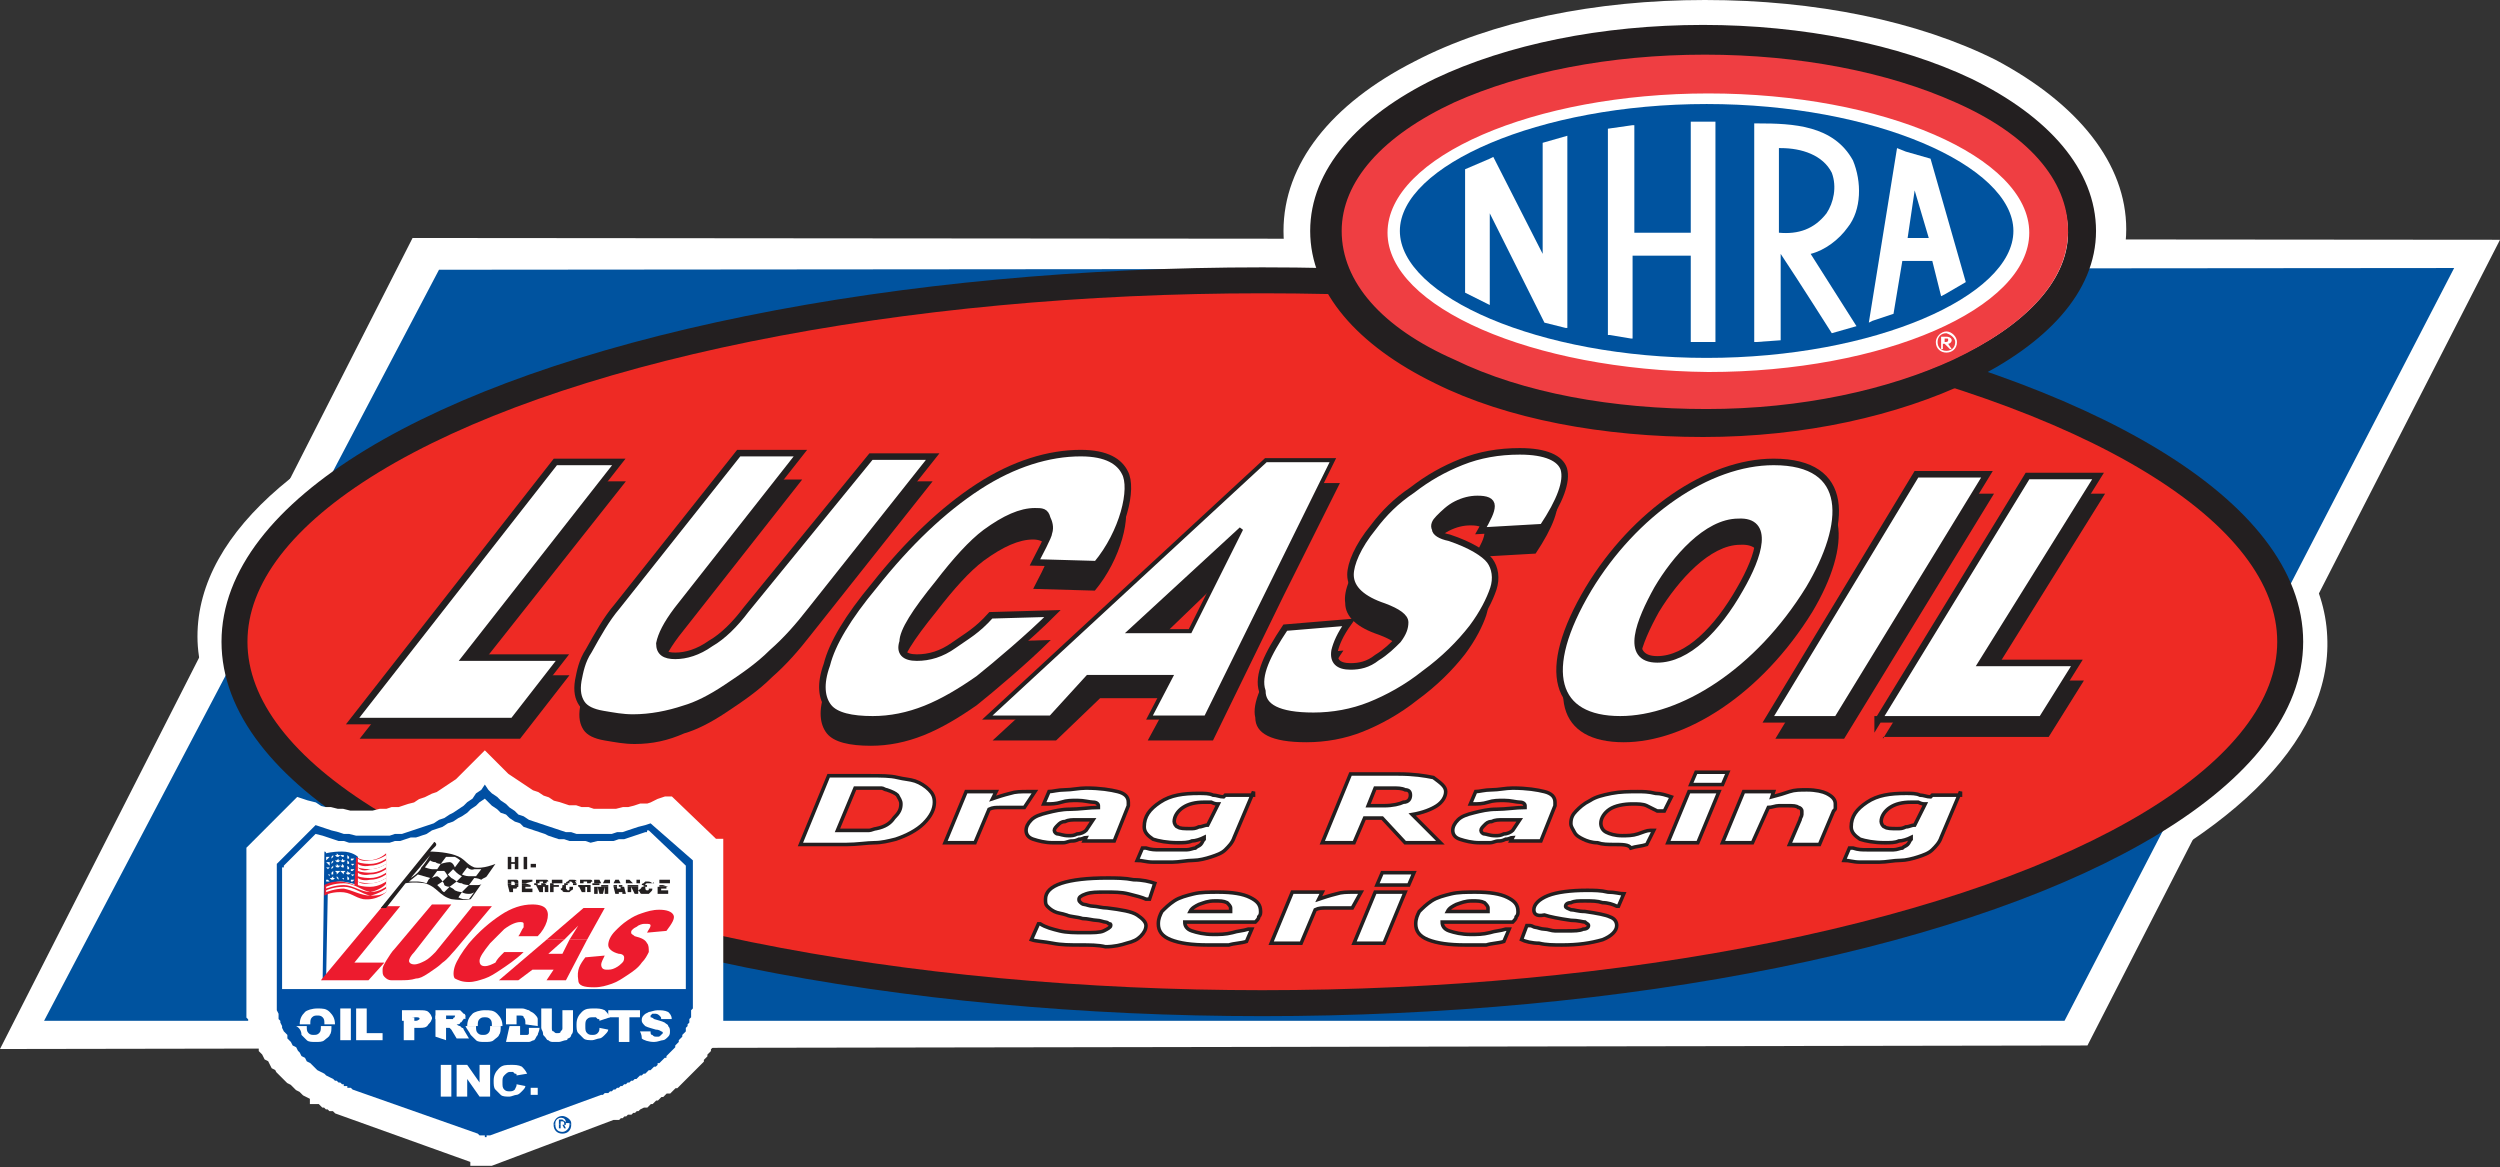 <?xml version="1.0" encoding="utf-8"?>
<!-- Generator: Adobe Illustrator 21.1.0, SVG Export Plug-In . SVG Version: 6.00 Build 0)  -->
<svg version="1.1" id="Layer_1" xmlns="http://www.w3.org/2000/svg" xmlns:xlink="http://www.w3.org/1999/xlink" x="0px" y="0px"
	 viewBox="0 0 141.8 66.2" style="enable-background:new 0 0 141.8 66.2;" xml:space="preserve">
<rect x="0" y="0" width="141.8" height="66.2" fill="#333333" stroke="none"/>
<style type="text/css">
	.st0{fill:#FFFFFF;}
	.st1{fill:#00539F;}
	.st2{fill:#EE2A24;stroke:#231F20;stroke-width:1.472;}
	.st3{fill:#231F20;stroke:#231F20;stroke-width:0.973;}
	.st4{fill:#EF3E42;}
	.st5{fill:#FFFFFF;stroke:#FFFFFF;stroke-width:0;stroke-linecap:square;stroke-miterlimit:2;}
	.st6{fill:#FFFFFF;stroke:#FFFFFF;stroke-width:1.047;}
	.st7{fill:#004FA3;}
	.st8{fill:#ED1B2E;}
	.st9{fill:#231F20;}
	.st10{fill:none;stroke:#231F20;stroke-width:0.202;}
	.st11{fill:#FFFFFF;stroke:#231F20;stroke-width:0.371;}
	.st12{fill:#FFFFFF;stroke:#231F20;stroke-width:0.232;}
</style>
<g>
	<polygon class="st0" points="118.4,59.3 0,59.5 23.4,13.5 141.8,13.6 	"/>
	<path class="st0" d="M132,36.1c0.6,12.1-24.3,22.8-57.8,22.8c-33.4,0-63-10.7-63-22.8c0-12.1,26.4-21.4,59.9-21.4
		C104.6,14.6,131.5,24.1,132,36.1z"/>
	<path class="st0" d="M96.7,26.1c6.2,0,12-1.4,16.3-3.6c4.7-2.4,7.6-5.7,7.6-9.5c0-3.7-2.7-7.1-7.4-9.6C108.8,1.2,103,0,96.7,0
		c-6.2,0-12.1,1.2-16.5,3.5c-4.7,2.4-7.4,5.8-7.4,9.6c0,3.7,2.7,7.1,7.4,9.6C84.6,24.9,90.5,26.1,96.7,26.1z"/>
	<polygon class="st1" points="117.1,57.9 2.5,57.9 24.9,15.3 139.2,15.2 	"/>
	<ellipse class="st2" cx="71.6" cy="36.4" rx="58.3" ry="20.5"/>
	<g>
		<path class="st3" d="M96.6,24.3c5.7,0,10.9-1.2,14.9-3.1c4.3-2.1,6.9-4.9,6.9-8.1c0-3.2-2.5-6.1-6.8-8.2c-4-1.9-9.4-3-15-3
			c-5.7,0-11,1.1-15,3c-4.3,2.1-6.8,5-6.8,8.2c0,3.2,2.5,6.1,6.8,8.2C85.6,23.3,91,24.3,96.6,24.3z M77.4,13.1
			c0-4.7,8.8-8.7,19.3-8.7c10.5,0,19.3,4,19.3,8.7c0,4.7-8.8,8.7-19.3,8.7C86.2,21.9,77.4,17.9,77.4,13.1z"/>
		<path class="st0" d="M96.8,23.1c5.3,0,10.2-1,13.9-2.7c4-1.8,6.6-4.4,6.6-7.2c0-2.8-2.4-5.4-6.4-7.3c-3.8-1.7-8.7-2.7-14-2.7
			c-5.3,0-10.3,1-14,2.7c-4,1.9-6.4,4.4-6.4,7.3c0,2.8,2.4,5.4,6.4,7.3C86.5,22.2,91.5,23.1,96.8,23.1z"/>
		<path class="st4" d="M96.8,23.2c5.4,0,10.3-1.1,14-2.8c4-1.9,6.5-4.4,6.5-7.3c0-2.9-2.3-5.5-6.4-7.3c-3.8-1.7-8.8-2.7-14.2-2.7
			c-5.4,0-10.4,1-14.2,2.7c-4.1,1.9-6.4,4.5-6.4,7.3c0,2.9,2.3,5.5,6.4,7.3C86.4,22.3,91.5,23.2,96.8,23.2z M78.7,13.2
			c0-4.3,8.3-7.9,18.2-7.9c9.9,0,18.2,3.6,18.2,7.9c0,4.3-8.3,7.9-18.2,7.9C86.9,21,78.7,17.4,78.7,13.2z"/>
		<path class="st1" d="M96.8,20.3c9.5,0,17.4-3.5,17.4-7.2c0-3.7-7.9-7.2-17.4-7.2c-9.5,0-17.4,3.5-17.4,7.2
			C79.4,16.8,87.3,20.3,96.8,20.3z"/>
		<polygon class="st5" points="97.3,7 97.3,19.4 97.2,19.4 95.9,19.4 95.9,14.5 92.6,14.5 92.6,19.2 92.5,19.2 91.3,19 91.2,19 
			91.2,7.3 92.6,7.1 92.7,7.1 92.7,13.2 95.9,13.2 95.9,7 95.9,6.9 97.3,6.9 		"/>
		<polygon class="st5" points="88.9,7.7 88.9,18.6 88.8,18.6 87.6,18.3 84.4,11.9 84.5,12.1 84.5,17.3 84.3,17.2 83.1,16.6 
			83.1,9.6 84.5,9 84.7,8.9 87.5,14.4 87.5,8.1 88.9,7.7 		"/>
		<path class="st5" d="M105.1,9.1c0.5,1.2,0.5,2.8-0.3,3.8c-0.5,0.7-1.3,1.3-2.1,1.5l2.6,4.1l-1.4,0.4c0,0-1.9-3-2.9-4.5v4.9
			l-1.4,0.1l-0.1,0V7l0.2,0C101.7,7,104,7.1,105.1,9.1z M101,8.4l-0.1,0v4.8c1.1,0.1,2-0.2,2.7-1.1c0.4-0.6,0.6-1.5,0.3-2.3
			C103.4,8.8,102.2,8.4,101,8.4z"/>
		<path class="st5" d="M109.5,9l2,7l-1.2,0.7l-0.2,0.1l-0.5-2h-1.7l-0.5,3l-1.2,0.4l-0.2,0.1l1.6-9.9l0.5,0.2L109.5,9z M108.6,10.8
			l-0.4,2.7h1.2L108.6,10.8z"/>
		<path class="st0" d="M110.9,19.4c0,0.3-0.2,0.5-0.5,0.5c-0.3,0-0.5-0.2-0.5-0.5c0-0.3,0.2-0.5,0.5-0.5
			C110.7,19,110.9,19.2,110.9,19.4z M109.8,19.4c0,0.4,0.3,0.6,0.6,0.6c0.3,0,0.6-0.2,0.6-0.6c0-0.3-0.3-0.6-0.6-0.6
			C110.1,18.8,109.8,19.1,109.8,19.4z M110.6,19.8h0.1l-0.2-0.3c0.1,0,0.2-0.1,0.2-0.2c0-0.1-0.1-0.2-0.3-0.2h-0.3v0.7h0.1v-0.3h0.1
			L110.6,19.8z M110.3,19.4v-0.2h0.1c0.1,0,0.1,0,0.1,0.1c0,0.1-0.1,0.1-0.2,0.1H110.3z"/>
	</g>
	<g>
		<g>
			<g>
				<polygon class="st6" points="25,45.4 25.3,45.2 25.6,45 25.9,44.8 26.2,44.6 26.5,44.3 26.7,44.1 27,43.8 27.2,43.6 27.5,43.3 
					27.7,43.5 28,43.8 28.2,44 28.5,44.3 28.8,44.5 29.1,44.7 29.4,44.9 29.7,45.1 30,45.3 30.3,45.4 30.6,45.6 30.9,45.7 
					31.2,45.9 31.6,46 31.9,46.1 32.2,46.2 32.6,46.2 32.9,46.3 33.3,46.3 33.6,46.4 34,46.4 34.3,46.4 34.7,46.4 35,46.4 
					35.4,46.3 35.7,46.3 36.1,46.2 36.4,46.1 36.8,46.1 37.1,46 37.5,45.8 37.8,45.7 37.8,45.7 37.8,45.7 37.8,45.7 37.8,45.7 
					37.8,45.7 37.9,45.7 37.9,45.7 37.9,45.7 40.4,48.1 40.5,48.1 40.5,48.1 40.5,48.1 40.5,48.2 40.5,48.2 40.5,57.5 40.4,57.5 
					40.4,57.6 40.4,57.6 40.4,57.7 40.4,57.7 40.4,57.8 40.4,57.9 40.4,57.9 40.3,58 40.3,58.1 40.3,58.3 40.2,58.4 40.2,58.5 
					40.1,58.6 40.1,58.7 40.1,58.8 40,58.9 39.9,59 39.9,59.2 39.8,59.3 39.8,59.4 39.7,59.5 39.6,59.6 39.6,59.7 39.5,59.8 
					39.4,59.9 39.4,60 39.3,60.1 39.2,60.2 39.1,60.2 39.1,60.3 39,60.4 38.9,60.5 38.8,60.6 38.7,60.7 38.6,60.8 38.5,60.9 
					38.4,60.9 38.3,61 38.3,61.1 38.2,61.2 38.1,61.2 38,61.3 37.9,61.4 37.8,61.5 37.6,61.5 37.5,61.6 37.4,61.7 37.3,61.7 
					37.2,61.8 37.1,61.9 37,61.9 36.9,62 36.8,62.1 36.7,62.1 36.6,62.2 36.5,62.3 36.4,62.3 36.2,62.4 36.1,62.4 36,62.5 
					35.9,62.5 35.8,62.6 35.7,62.6 35.6,62.7 35.4,62.7 35.3,62.8 35.2,62.8 35.1,62.9 35,62.9 34.9,63 34.7,63 27.8,65.6 
					27.8,65.6 27.8,65.6 27.7,65.6 27.7,65.6 27.7,65.6 27.7,65.6 27.6,65.6 27.6,65.6 27.6,65.6 27.6,65.6 27.5,65.6 27.5,65.6 
					27.5,65.6 27.4,65.6 27.4,65.6 27.4,65.6 27.4,65.6 27.3,65.6 27.3,65.6 27.3,65.6 27.2,65.6 27.2,65.6 27.2,65.5 27.1,65.5 
					19.3,62.7 19.2,62.6 19.2,62.6 19.1,62.5 19,62.5 18.9,62.5 18.8,62.4 18.8,62.4 18.7,62.4 18.6,62.3 18.5,62.3 18.4,62.2 
					18.4,62.2 18.3,62.1 18.2,62.1 18.1,62.1 18.1,62 17.9,61.9 17.7,61.8 17.5,61.7 17.3,61.5 17.1,61.4 17,61.3 16.8,61.1 
					16.6,61 16.4,60.8 16.3,60.7 16.1,60.5 16,60.3 15.8,60.2 15.7,60 15.6,59.8 15.4,59.7 15.3,59.5 15.2,59.4 15.2,59.2 
					15.1,59.1 15,58.9 14.9,58.8 14.9,58.6 14.8,58.4 14.7,58.3 14.7,58.1 14.6,58 14.6,57.8 14.6,57.6 14.5,57.5 14.5,57.3 
					14.5,57.1 14.5,57 14.5,48.4 14.5,48.4 14.5,48.4 14.5,48.3 14.5,48.3 17,45.8 17.3,45.9 17.7,46 18,46.2 18.4,46.3 18.7,46.3 
					19.1,46.4 19.4,46.4 19.8,46.5 20.2,46.5 20.5,46.5 20.9,46.5 21.2,46.5 21.6,46.4 22,46.4 22.3,46.3 22.7,46.3 23,46.2 
					23.3,46.1 23.7,46 24,45.8 24.3,45.7 24.7,45.5 25,45.4 				"/>
			</g>
		</g>
		<g>
			<polygon class="st7" points="25.2,46.4 25.5,46.2 25.7,46.1 26,45.9 26.3,45.7 26.5,45.5 26.8,45.3 27,45 27.3,44.8 27.5,44.5 
				27.7,44.8 27.9,45 28.2,45.2 28.4,45.4 28.7,45.6 28.9,45.8 29.2,46 29.4,46.2 29.7,46.3 30,46.5 30.3,46.6 30.6,46.7 30.9,46.8 
				31.2,46.9 31.5,47 31.8,47.1 32.1,47.2 32.4,47.2 32.7,47.3 33.1,47.3 33.4,47.3 33.7,47.3 34,47.3 34.3,47.3 34.7,47.3 35,47.2 
				35.3,47.2 35.6,47.1 35.9,47 36.2,46.9 36.6,46.8 36.9,46.7 36.9,46.7 36.9,46.7 36.9,46.7 36.9,46.7 36.9,46.7 36.9,46.7 
				36.9,46.7 36.9,46.7 39.3,48.8 39.3,48.8 39.3,48.9 39.3,48.9 39.3,48.9 39.3,48.9 39.3,57.2 39.3,57.2 39.2,57.3 39.2,57.3 
				39.2,57.4 39.2,57.4 39.2,57.5 39.2,57.5 39.2,57.6 39.2,57.7 39.1,57.8 39.1,57.9 39.1,58 39,58.1 39,58.2 38.9,58.3 38.9,58.4 
				38.9,58.5 38.8,58.6 38.7,58.7 38.7,58.8 38.6,58.9 38.6,58.9 38.5,59 38.5,59.1 38.4,59.2 38.3,59.3 38.3,59.4 38.2,59.5 
				38.1,59.6 38.1,59.6 38,59.7 37.9,59.8 37.8,59.9 37.8,60 37.7,60 37.6,60.1 37.5,60.2 37.4,60.3 37.3,60.3 37.3,60.4 37.2,60.5 
				37.1,60.5 37,60.6 36.9,60.7 36.8,60.7 36.7,60.8 36.6,60.9 36.5,60.9 36.4,61 36.3,61 36.2,61.1 36.1,61.2 36,61.2 35.9,61.3 
				35.8,61.3 35.7,61.4 35.6,61.4 35.5,61.5 35.4,61.5 35.3,61.6 35.2,61.6 35.1,61.7 35,61.7 34.9,61.8 34.8,61.8 34.7,61.9 
				34.6,61.9 34.5,62 34.4,62 34.3,62 34.2,62.1 34.1,62.1 27.8,64.4 27.8,64.4 27.7,64.4 27.7,64.4 27.7,64.4 27.7,64.4 27.6,64.4 
				27.6,64.4 27.6,64.5 27.6,64.5 27.5,64.5 27.5,64.5 27.5,64.4 27.5,64.4 27.4,64.4 27.4,64.4 27.4,64.4 27.4,64.4 27.3,64.4 
				27.3,64.4 27.3,64.4 27.2,64.4 27.2,64.4 27.2,64.4 27.1,64.3 20,61.8 20,61.8 19.9,61.7 19.8,61.7 19.7,61.7 19.7,61.6 
				19.6,61.6 19.5,61.6 19.5,61.5 19.4,61.5 19.3,61.4 19.2,61.4 19.2,61.4 19.1,61.3 19,61.3 19,61.3 18.9,61.2 18.7,61.1 18.5,61 
				18.4,60.9 18.2,60.8 18,60.7 17.9,60.6 17.7,60.4 17.6,60.3 17.4,60.2 17.3,60 17.1,59.9 17,59.7 16.9,59.6 16.8,59.4 16.6,59.3 
				16.5,59.1 16.4,59 16.3,58.9 16.3,58.7 16.2,58.6 16.1,58.5 16,58.3 16,58.2 15.9,58 15.9,57.9 15.8,57.8 15.8,57.6 15.8,57.5 
				15.7,57.3 15.7,57.2 15.7,57 15.7,56.9 15.7,56.8 15.7,49.1 15.7,49.1 15.7,49.1 15.7,49 15.7,49 17.9,46.8 18.2,46.9 18.5,47 
				18.8,47.1 19.2,47.2 19.5,47.3 19.8,47.3 20.2,47.4 20.5,47.4 20.8,47.4 21.1,47.4 21.5,47.4 21.8,47.4 22.1,47.4 22.4,47.3 
				22.8,47.3 23.1,47.2 23.4,47.1 23.7,47 24,46.9 24.3,46.8 24.6,46.7 24.9,46.5 25.2,46.4 			"/>
			<polygon class="st0" points="36.8,47.1 38.9,49.1 38.9,49.1 38.9,56.1 16.1,56.1 16,56.1 16,49.3 16,49.3 16,49.3 16,49.3 
				16,49.2 16,49.2 16.1,49.2 16.1,49.2 16.1,49.1 17.9,47.3 17.9,47.3 17.9,47.3 17.9,47.3 17.9,47.3 18.3,47.4 18.6,47.5 
				18.9,47.6 19.2,47.7 19.5,47.7 19.8,47.8 20.2,47.8 20.5,47.8 20.8,47.8 21.1,47.8 21.4,47.8 21.8,47.8 22.1,47.8 22.4,47.7 
				22.7,47.7 23,47.6 23.3,47.5 23.6,47.5 23.9,47.4 24.2,47.3 24.5,47.1 24.8,47 25.1,46.9 25.4,46.7 25.7,46.6 26,46.4 26.2,46.3 
				26.5,46.1 26.7,45.9 27,45.7 27.2,45.5 27.5,45.3 27.7,45.5 27.9,45.7 28.2,45.9 28.4,46.1 28.7,46.2 28.9,46.4 29.2,46.6 
				29.5,46.7 29.7,46.9 30,47 30.3,47.1 30.6,47.2 30.9,47.3 31.1,47.4 31.4,47.5 31.7,47.6 32,47.6 32.3,47.7 32.6,47.7 32.9,47.7 
				33.2,47.7 33.5,47.8 33.9,47.7 34.2,47.7 34.5,47.7 34.8,47.7 35.1,47.6 35.4,47.6 35.7,47.5 36,47.4 36.3,47.3 36.6,47.2 
				36.6,47.2 36.6,47.2 36.6,47.2 36.7,47.2 36.7,47.2 36.7,47.1 36.8,47.1 36.8,47.1 			"/>
			<g>
				<path class="st0" d="M17.1,58.7c0.1,0.1,0.2,0.2,0.3,0.3c0.1,0.1,0.3,0.1,0.5,0.1c0.2,0,0.4,0,0.5-0.1c0.1-0.1,0.3-0.2,0.3-0.3
					c0.1-0.1,0.1-0.3,0.1-0.5l-0.6,0c0,0.2,0,0.3-0.1,0.4c-0.1,0.1-0.2,0.1-0.3,0.1c-0.1,0-0.2,0-0.3-0.1c-0.1-0.1-0.1-0.2-0.1-0.4
					v0l-0.6,0C17,58.3,17.1,58.5,17.1,58.7L17.1,58.7L17.1,58.7z"/>
				<path class="st0" d="M19,58.1C19,58.1,19,58.1,19,58.1c0-0.3-0.1-0.5-0.3-0.7c-0.2-0.2-0.4-0.2-0.7-0.2c-0.3,0-0.6,0.1-0.7,0.2
					c-0.2,0.2-0.3,0.4-0.3,0.7v0l0.6,0c0-0.2,0-0.3,0.1-0.4l0,0l0,0c0.1-0.1,0.2-0.1,0.3-0.1c0.1,0,0.2,0,0.3,0.1
					c0.1,0.1,0.1,0.2,0.1,0.4c0,0,0,0,0,0L19,58.1z"/>
			</g>
			<polygon class="st0" points="19.3,57.2 19.9,57.2 19.9,59 19.3,59 19.3,57.2 			"/>
			<polygon class="st0" points="20.2,57.2 20.8,57.2 20.8,58.6 21.7,58.6 21.7,59 20.2,59 20.2,57.2 			"/>
			<g>
				<path class="st0" d="M22.9,59l0.6,0l0-0.7l0.3,0l0,0c0.2,0,0.4,0,0.5-0.2c0.1-0.1,0.2-0.2,0.2-0.4l-0.6,0c0,0,0,0,0,0
					c0,0.1,0,0.1-0.1,0.1c0,0-0.1,0.1-0.2,0.1l0,0h-0.1v-0.2l-0.6,0L22.9,59L22.9,59z"/>
				<path class="st0" d="M24.5,57.8C24.5,57.8,24.5,57.8,24.5,57.8c0-0.2-0.1-0.3-0.2-0.4c-0.1-0.1-0.3-0.1-0.5-0.1l0,0l-1,0l0,0.6
					l0.6,0v-0.2l0,0h0.2l0,0c0.1,0,0.2,0,0.2,0.1c0,0,0.1,0.1,0.1,0.1L24.5,57.8z"/>
			</g>
			<g>
				<path class="st0" d="M25.3,59l0-0.7h0.1l0,0c0.1,0,0.1,0,0.1,0c0,0,0.1,0.1,0.1,0.1l0,0l0.3,0.5l0.7,0l-0.3-0.5l0,0
					c0,0,0-0.1-0.1-0.1c0,0-0.1-0.1-0.1-0.1c0,0-0.1,0-0.2-0.1c0.1,0,0.2,0,0.2-0.1c0.1,0,0.1-0.1,0.2-0.2c0-0.1,0.1-0.1,0.1-0.2
					l-0.6,0c0,0,0,0.1,0,0.1c0,0-0.1,0-0.1,0.1c-0.1,0-0.1,0-0.2,0l0,0h-0.2v-0.2l-0.6,0l0,1.2L25.3,59L25.3,59z"/>
				<path class="st0" d="M26.4,57.8C26.4,57.8,26.4,57.8,26.4,57.8c0-0.2,0-0.3-0.1-0.3c-0.1-0.1-0.1-0.1-0.2-0.2
					c-0.1,0-0.2,0-0.4,0l0,0l-1,0l0,0.5l0.6,0l0-0.2l0,0l0.3,0l0,0c0.1,0,0.2,0,0.2,0c0,0,0.1,0.1,0.1,0.1c0,0,0,0,0,0L26.4,57.8z"
					/>
			</g>
			<g>
				<path class="st0" d="M26.7,58.7c0.1,0.1,0.2,0.2,0.3,0.3c0.1,0.1,0.3,0.1,0.5,0.1c0.2,0,0.4,0,0.5-0.1c0.1-0.1,0.3-0.2,0.3-0.3
					c0.1-0.1,0.1-0.3,0.1-0.5l-0.6,0c0,0.2,0,0.3-0.1,0.4c-0.1,0.1-0.2,0.1-0.3,0.1c-0.1,0-0.2,0-0.3-0.1c-0.1-0.1-0.1-0.2-0.1-0.4
					c0,0,0,0,0,0l-0.6,0C26.5,58.4,26.6,58.5,26.7,58.7L26.7,58.7L26.7,58.7z"/>
				<path class="st0" d="M28.5,58.2C28.5,58.2,28.5,58.2,28.5,58.2c0-0.3-0.1-0.5-0.3-0.7c-0.2-0.2-0.4-0.2-0.7-0.2
					c-0.3,0-0.6,0.1-0.7,0.2c-0.2,0.2-0.3,0.4-0.3,0.7c0,0,0,0,0,0l0.6,0c0-0.2,0-0.3,0.1-0.4l0,0l0,0c0.1-0.1,0.2-0.1,0.3-0.1
					c0.1,0,0.2,0,0.3,0.1c0.1,0.1,0.1,0.2,0.1,0.4c0,0,0,0,0,0L28.5,58.2z"/>
			</g>
			<g>
				<path class="st0" d="M28.7,59.1l0.9,0l0,0c0.1,0,0.2,0,0.4,0c0.1,0,0.2-0.1,0.3-0.1c0.1-0.1,0.1-0.2,0.2-0.3
					c0-0.1,0.1-0.2,0.1-0.4l-0.6,0c0,0,0,0,0,0c0,0.1,0,0.2,0,0.3c0,0.1-0.1,0.1-0.1,0.1c-0.1,0-0.1,0-0.3,0l0,0h-0.1l0-0.5l-0.6,0
					L28.7,59.1L28.7,59.1z"/>
				<path class="st0" d="M30.5,58.2C30.5,58.2,30.5,58.2,30.5,58.2c0-0.1,0-0.2,0-0.4c0-0.1-0.1-0.2-0.2-0.3
					c-0.1-0.1-0.2-0.1-0.3-0.2c-0.1,0-0.2-0.1-0.4-0.1l0,0l-0.9,0l0,0.9l0.6,0l0-0.5h0.1l0,0c0.2,0,0.3,0,0.3,0.1
					c0.1,0.1,0.1,0.2,0.1,0.4L30.5,58.2z"/>
			</g>
			<path class="st0" d="M31.9,57.3l0.6,0l0,1.1l0,0c0,0.1,0,0.2-0.1,0.3c0,0.1-0.1,0.2-0.2,0.2C32.2,59,32.1,59,32.1,59
				c-0.1,0-0.3,0.1-0.4,0.1c-0.1,0-0.2,0-0.3,0c-0.1,0-0.2,0-0.3-0.1c-0.1,0-0.1-0.1-0.2-0.2c-0.1-0.1-0.1-0.1-0.1-0.2
				c0-0.1-0.1-0.2-0.1-0.3l0,0l0-1.1l0.6,0l0,1.1l0,0c0,0.1,0,0.2,0.1,0.2c0.1,0.1,0.1,0.1,0.2,0.1c0.1,0,0.2,0,0.2-0.1
				c0.1-0.1,0.1-0.1,0.1-0.2l0,0L31.9,57.3L31.9,57.3z"/>
			<path class="st0" d="M34,58.3l0.5,0.1l0,0c0,0.1-0.1,0.2-0.2,0.3c-0.1,0.1-0.2,0.2-0.3,0.2c-0.1,0-0.3,0.1-0.4,0.1
				c-0.2,0-0.4,0-0.5-0.1c-0.1-0.1-0.2-0.2-0.3-0.3c-0.1-0.1-0.1-0.3-0.1-0.5c0-0.3,0.1-0.5,0.3-0.7c0.2-0.2,0.4-0.2,0.7-0.2
				c0.2,0,0.4,0,0.6,0.1c0.1,0.1,0.2,0.2,0.3,0.4l0,0L34,57.9l0,0c0-0.1,0-0.1-0.1-0.1c0,0-0.1-0.1-0.1-0.1c0,0-0.1,0-0.2,0
				c-0.1,0-0.2,0-0.3,0.1c-0.1,0.1-0.1,0.2-0.1,0.4c0,0.2,0,0.3,0.1,0.4c0.1,0.1,0.2,0.1,0.3,0.1c0.1,0,0.2,0,0.3-0.1
				C34,58.5,34,58.4,34,58.3L34,58.3L34,58.3z"/>
			<polygon class="st0" points="34.5,57.3 36.3,57.3 36.3,57.7 35.7,57.7 35.7,59.1 35.1,59.1 35.1,57.7 34.5,57.7 34.5,57.3 			"/>
			<path class="st0" d="M36.3,58.5l0.6,0l0,0c0,0.1,0,0.2,0.1,0.2c0.1,0.1,0.1,0.1,0.3,0.1c0.1,0,0.1,0,0.2-0.1c0,0,0.1-0.1,0.1-0.1
				c0,0,0-0.1-0.1-0.1c0,0-0.1-0.1-0.3-0.1c-0.3-0.1-0.4-0.1-0.6-0.2c-0.1-0.1-0.2-0.2-0.2-0.3c0-0.1,0-0.2,0.1-0.3
				c0.1-0.1,0.1-0.1,0.3-0.2c0.1,0,0.3-0.1,0.5-0.1c0.2,0,0.4,0,0.6,0.1c0.1,0.1,0.2,0.2,0.2,0.4l0,0l-0.6,0l0,0
				c0-0.1,0-0.1-0.1-0.2c0,0-0.1-0.1-0.2-0.1c-0.1,0-0.1,0-0.2,0c0,0-0.1,0.1-0.1,0.1c0,0,0,0.1,0,0.1c0,0,0.1,0,0.2,0.1
				c0.3,0.1,0.4,0.1,0.6,0.2c0.1,0.1,0.2,0.1,0.2,0.2c0.1,0.1,0.1,0.2,0.1,0.3c0,0.1,0,0.2-0.1,0.3c-0.1,0.1-0.2,0.2-0.3,0.2
				c-0.1,0-0.3,0.1-0.5,0.1c-0.3,0-0.6-0.1-0.7-0.2C36.4,58.8,36.4,58.7,36.3,58.5L36.3,58.5L36.3,58.5z"/>
			<polygon class="st0" points="25,60.4 25.6,60.4 25.6,62.2 25,62.2 25,60.4 			"/>
			<polygon class="st0" points="25.9,60.4 26.5,60.4 27.2,61.4 27.2,60.4 27.8,60.4 27.8,62.2 27.2,62.2 26.5,61.2 26.5,62.2 
				25.9,62.2 25.9,60.4 			"/>
			<path class="st0" d="M29.3,61.5l0.5,0.1l0,0c0,0.1-0.1,0.2-0.2,0.3c-0.1,0.1-0.2,0.2-0.3,0.2c-0.1,0-0.3,0.1-0.4,0.1
				c-0.2,0-0.4,0-0.5-0.1c-0.1-0.1-0.2-0.2-0.3-0.3C28,61.7,28,61.5,28,61.3c0-0.3,0.1-0.5,0.3-0.7c0.2-0.2,0.4-0.2,0.7-0.2
				c0.2,0,0.4,0,0.6,0.1c0.1,0.1,0.2,0.2,0.3,0.4l0,0L29.3,61l0,0c0-0.1,0-0.1-0.1-0.1c0,0-0.1-0.1-0.1-0.1c0,0-0.1,0-0.2,0
				c-0.1,0-0.2,0.1-0.3,0.2c-0.1,0.1-0.1,0.2-0.1,0.4c0,0.2,0,0.3,0.1,0.4c0.1,0.1,0.2,0.1,0.3,0.1c0.1,0,0.2,0,0.3-0.1
				C29.3,61.6,29.3,61.6,29.3,61.5L29.3,61.5L29.3,61.5z"/>
			<polygon class="st0" points="30.1,61.7 30.5,61.7 30.5,62.1 30.1,62.1 30.1,61.7 			"/>
			<g>
				<path class="st7" d="M18.4,48.3c0.1,0,0.1,0.1,0.1,0.1s0.3-0.1,0.9-0.1c0.6,0,0.9,0.3,0.9,0.3l0,0l0,1.6l0,0c0,0-0.6-0.2-1-0.2
					c-0.4,0-0.7,0.2-0.7,0.2l0,0l-0.1,5.2l-0.2,0.2L18.4,48.3L18.4,48.3L18.4,48.3z"/>
				<polygon class="st0" points="18.6,48.6 18.6,48.6 18.6,48.6 18.5,48.6 18.5,48.7 18.5,48.8 18.6,48.7 18.7,48.8 18.6,48.7 
					18.7,48.6 18.6,48.6 				"/>
				<polygon class="st0" points="18.9,48.6 18.9,48.5 18.8,48.6 18.7,48.6 18.8,48.6 18.8,48.7 18.9,48.6 18.9,48.7 18.9,48.6 
					19,48.6 18.9,48.6 				"/>
				<polygon class="st0" points="19.2,48.5 19.1,48.4 19.1,48.5 19,48.5 19.1,48.6 19.1,48.6 19.1,48.6 19.2,48.6 19.2,48.6 
					19.3,48.5 19.2,48.5 				"/>
				<polygon class="st0" points="19.4,48.5 19.4,48.4 19.4,48.5 19.3,48.5 19.4,48.6 19.3,48.6 19.4,48.6 19.5,48.6 19.5,48.6 
					19.5,48.5 19.4,48.5 				"/>
				<polygon class="st0" points="19.8,48.6 19.7,48.5 19.7,48.6 19.6,48.6 19.7,48.6 19.7,48.7 19.7,48.7 19.8,48.7 19.8,48.6 
					19.8,48.6 19.8,48.6 				"/>
				<polygon class="st0" points="20,48.7 20,48.6 20,48.7 19.9,48.7 19.9,48.8 19.9,48.8 20,48.8 20,48.8 20,48.8 20.1,48.7 
					20,48.7 				"/>
				<polygon class="st0" points="18.6,48.9 18.6,48.9 18.6,48.9 18.5,48.9 18.6,49 18.5,49.1 18.6,49 18.7,49.1 18.7,49 18.7,48.9 
					18.6,48.9 				"/>
				<polygon class="st0" points="18.9,48.9 18.9,48.8 18.8,48.9 18.8,48.9 18.8,48.9 18.8,49 18.9,48.9 18.9,49 18.9,48.9 19,48.9 
					18.9,48.9 				"/>
				<polygon class="st0" points="19.2,48.8 19.2,48.7 19.1,48.8 19,48.8 19.1,48.9 19.1,48.9 19.2,48.9 19.2,48.9 19.2,48.9 
					19.3,48.8 19.2,48.8 				"/>
				<polygon class="st0" points="19.5,48.8 19.4,48.7 19.4,48.8 19.3,48.8 19.4,48.9 19.4,48.9 19.4,48.9 19.5,48.9 19.5,48.9 
					19.6,48.8 19.5,48.8 				"/>
				<polygon class="st0" points="19.8,48.9 19.7,48.8 19.7,48.9 19.6,48.9 19.7,48.9 19.7,49 19.7,49 19.8,49 19.8,48.9 19.9,48.9 
					19.8,48.9 				"/>
				<polygon class="st0" points="20,49 20,48.9 20,49 19.9,49 20,49.1 19.9,49.1 20,49.1 20.1,49.1 20,49.1 20.1,49 20,49 				"/>
				<polygon class="st0" points="18.6,49.2 18.6,49.2 18.6,49.2 18.5,49.2 18.6,49.3 18.5,49.4 18.6,49.3 18.7,49.4 18.6,49.3 
					18.7,49.2 18.6,49.2 				"/>
				<polygon class="st0" points="18.9,49.2 18.9,49.1 18.8,49.2 18.8,49.2 18.8,49.2 18.8,49.3 18.9,49.2 18.9,49.3 18.9,49.2 
					19,49.2 18.9,49.2 				"/>
				<polygon class="st0" points="19.2,49.1 19.1,49 19.1,49.1 19,49.1 19.1,49.2 19.1,49.2 19.1,49.2 19.2,49.2 19.2,49.2 
					19.3,49.1 19.2,49.1 				"/>
				<polygon class="st0" points="19.5,49.1 19.4,49 19.4,49.1 19.3,49.1 19.4,49.2 19.4,49.2 19.4,49.2 19.5,49.2 19.5,49.2 
					19.5,49.1 19.5,49.1 				"/>
				<polygon class="st0" points="19.8,49.2 19.7,49.1 19.7,49.2 19.6,49.2 19.7,49.2 19.7,49.3 19.7,49.3 19.8,49.3 19.8,49.2 
					19.9,49.2 19.8,49.2 				"/>
				<polygon class="st0" points="20,49.3 20,49.2 20,49.3 19.9,49.3 19.9,49.4 19.9,49.4 20,49.4 20.1,49.4 20,49.4 20.1,49.3 
					20,49.3 				"/>
				<polygon class="st0" points="18.6,49.6 18.6,49.5 18.6,49.6 18.5,49.6 18.6,49.6 18.5,49.7 18.6,49.6 18.7,49.7 18.7,49.6 
					18.7,49.6 18.6,49.6 				"/>
				<polygon class="st0" points="18.9,49.5 18.9,49.4 18.8,49.5 18.8,49.5 18.8,49.5 18.8,49.6 18.9,49.6 18.9,49.6 18.9,49.5 
					19,49.5 18.9,49.5 				"/>
				<polygon class="st0" points="19.2,49.4 19.2,49.4 19.1,49.4 19,49.4 19.1,49.5 19.1,49.6 19.2,49.5 19.2,49.6 19.2,49.5 
					19.3,49.4 19.2,49.4 				"/>
				<polygon class="st0" points="19.5,49.4 19.4,49.4 19.4,49.4 19.3,49.4 19.4,49.5 19.4,49.6 19.4,49.5 19.5,49.6 19.5,49.5 
					19.6,49.4 19.5,49.4 				"/>
				<polygon class="st0" points="19.8,49.5 19.7,49.4 19.7,49.5 19.6,49.5 19.7,49.6 19.7,49.6 19.7,49.6 19.8,49.6 19.8,49.6 
					19.9,49.5 19.8,49.5 				"/>
				<polygon class="st0" points="20,49.6 20,49.6 20,49.6 19.9,49.6 20,49.7 19.9,49.8 20,49.7 20.1,49.8 20,49.7 20.1,49.6 
					20,49.6 				"/>
				<polygon class="st0" points="18.6,49.9 18.6,49.8 18.6,49.9 18.5,49.9 18.5,49.9 18.5,50 18.6,50 18.7,50 18.6,49.9 18.7,49.9 
					18.6,49.9 				"/>
				<polygon class="st0" points="18.9,49.8 18.9,49.7 18.8,49.8 18.7,49.8 18.8,49.9 18.8,49.9 18.9,49.9 18.9,49.9 18.9,49.9 
					19,49.8 18.9,49.8 				"/>
				<polygon class="st0" points="19.2,49.8 19.1,49.7 19.1,49.8 19,49.8 19.1,49.8 19.1,49.9 19.1,49.8 19.2,49.9 19.2,49.8 
					19.3,49.8 19.2,49.8 				"/>
				<polygon class="st0" points="19.4,49.8 19.4,49.7 19.4,49.8 19.3,49.8 19.4,49.8 19.4,49.9 19.4,49.8 19.5,49.9 19.5,49.8 
					19.5,49.8 19.4,49.8 				"/>
				<polygon class="st0" points="19.8,49.8 19.7,49.7 19.7,49.8 19.6,49.8 19.7,49.8 19.7,49.9 19.7,49.9 19.8,49.9 19.8,49.8 
					19.8,49.8 19.8,49.8 				"/>
				<polygon class="st0" points="20,49.9 20,49.8 20,49.9 19.9,49.9 19.9,50 19.9,50 20,50 20.1,50 20,50 20.1,49.9 20,49.9 				"/>
			</g>
			<g>
				<path class="st7" d="M31.4,63.8c0,0.3,0.2,0.5,0.5,0.5c0.3,0,0.5-0.2,0.5-0.5h-0.1c0,0.2-0.2,0.4-0.4,0.4l0,0l0,0l0,0
					c-0.2,0-0.4-0.1-0.4-0.4L31.4,63.8L31.4,63.8z M31.7,63.8l0.4,0c0,0-0.1,0-0.1,0l0,0l0.1,0.2H32l-0.1-0.2h-0.1l0,0l0,0.2h-0.1
					L31.7,63.8z"/>
				<path class="st7" d="M32.4,63.8c0,0,0-0.1,0-0.1h-0.1c0,0,0,0.1,0,0.1l0,0l0,0c0,0,0,0,0,0L32.4,63.8
					C32.4,63.8,32.4,63.8,32.4,63.8L32.4,63.8L32.4,63.8L32.4,63.8z M31.4,63.7c0,0,0,0.1,0,0.1l0,0l0.1,0c0,0,0,0,0,0
					c0,0,0-0.1,0-0.1H31.4L31.4,63.7z M32.1,63.8l-0.4,0l0-0.1l0.1,0v0.1l0,0h0.1l0,0c0.1,0,0.1,0,0.1-0.1l0.1,0c0,0,0,0,0,0
					C32.1,63.8,32.1,63.8,32.1,63.8z"/>
				<path class="st7" d="M32.4,63.7c0-0.2-0.3-0.4-0.5-0.4c-0.2,0-0.4,0.1-0.5,0.4h0.1c0-0.2,0.2-0.3,0.3-0.3c0.2,0,0.3,0.1,0.3,0.3
					H32.4L32.4,63.7z M32.1,63.7l-0.1,0c0,0,0,0,0,0c0-0.1-0.1-0.1-0.1-0.1l0,0l-0.1,0l0,0.1l-0.1,0v-0.2l0.2,0l0,0
					C32,63.6,32.1,63.6,32.1,63.7z"/>
			</g>
		</g>
		<g>
			<path class="st8" d="M20.2,48.6c0,0,0.2,0.2,0.7,0.2c0.6,0,1-0.4,1-0.4l0,0l0,2.2l0,0c0,0-0.5,0.5-1.3,0.4
				c-0.5-0.1-0.7-0.4-1.3-0.4c-0.6,0-0.9,0.2-0.9,0.2l0,0l0-0.6l0,0c0,0,0.3-0.2,0.8-0.2c0.5,0,0.9,0.2,0.9,0.2l0,0L20.2,48.6
				L20.2,48.6z"/>
			<path class="st0" d="M20.3,48.7l0,0.2l0,0c0,0,0.2,0.1,0.7,0.1c0.5,0,0.9-0.3,0.9-0.3l0,0v-0.2l0,0c0,0-0.4,0.3-0.9,0.3
				C20.5,48.9,20.3,48.7,20.3,48.7L20.3,48.7L20.3,48.7z"/>
			<path class="st0" d="M20.3,49l0,0.2l0,0c0,0,0.2,0.1,0.7,0.1c0.5,0,0.9-0.3,0.9-0.3l0,0l0-0.2l0,0c0,0-0.4,0.3-0.9,0.3
				C20.5,49.2,20.3,49,20.3,49L20.3,49L20.3,49z"/>
			<path class="st0" d="M20.3,49.2l0,0.2l0,0c0,0,0.2,0.1,0.7,0.1c0.5,0,0.9-0.3,0.9-0.3l0,0l0-0.2l0,0c0,0-0.4,0.3-0.9,0.3
				C20.5,49.5,20.3,49.2,20.3,49.2L20.3,49.2L20.3,49.2z"/>
			<path class="st0" d="M20.3,49.5v0.2l0,0c0,0,0.2,0.1,0.7,0.1c0.5,0,0.9-0.3,0.9-0.3l0,0l0-0.2l0,0c0,0-0.4,0.3-0.9,0.3
				C20.5,49.7,20.3,49.5,20.3,49.5L20.3,49.5L20.3,49.5z"/>
			<path class="st0" d="M20.3,49.8l0,0.2l0,0c0,0,0.2,0.1,0.7,0.1c0.5,0,0.9-0.3,0.9-0.3l0,0v-0.2l0,0c0,0-0.4,0.3-0.9,0.3
				C20.5,50,20.3,49.8,20.3,49.8L20.3,49.8L20.3,49.8z"/>
			<path class="st0" d="M20.3,50v0.2l0,0c0,0,0.2,0.1,0.7,0.1c0.5,0,0.9-0.3,0.9-0.3l0,0v-0.2l0,0c0,0-0.4,0.3-0.9,0.3
				C20.5,50.2,20.3,50,20.3,50L20.3,50L20.3,50z"/>
			<path class="st0" d="M21,50.6c0.5,0,0.9-0.3,0.9-0.3l0,0l0-0.2l0,0C21.9,50.2,21.5,50.5,21,50.6c-0.5-0.1-0.9-0.5-1.5-0.5
				c-0.6,0-1,0.2-1,0.2l0,0l0,0.1l0,0c0,0,0.5-0.2,1-0.2C20,50.2,20.5,50.6,21,50.6L21,50.6L21,50.6z"/>
			<path class="st0" d="M21,50.8c0.3,0,0.6,0,0.9-0.2l0,0l0-0.2l0,0C21.9,50.4,21.5,50.7,21,50.8c-0.5-0.1-0.9-0.5-1.5-0.5
				c-0.6,0-1,0.2-1,0.2l0,0l0,0.1l0,0c0,0,0.5-0.2,1-0.2C20,50.5,20.5,50.8,21,50.8L21,50.8L21,50.8z"/>
			<polygon class="st8" points="21.7,51.4 22.7,51.4 20.1,54.6 21.8,54.6 20.9,55.6 18.2,55.6 21.7,51.4 			"/>
			<path class="st8" d="M26.8,51.4l1.1,0l-2.1,2.5l0,0c-0.2,0.2-0.4,0.5-0.7,0.7c-0.2,0.2-0.5,0.4-0.8,0.6c-0.3,0.2-0.5,0.3-0.7,0.3
				c-0.3,0.1-0.6,0.1-0.9,0.1c-0.2,0-0.3,0-0.5,0c-0.2,0-0.3-0.1-0.4-0.2c-0.1-0.1-0.1-0.2-0.1-0.4c0-0.2,0.1-0.3,0.2-0.5
				c0.2-0.3,0.3-0.5,0.5-0.7l0,0l2.1-2.5l1.1,0L23.5,54l0,0c-0.2,0.2-0.3,0.4-0.3,0.5c0,0.1,0.1,0.2,0.3,0.2c0.2,0,0.4-0.1,0.6-0.2
				c0.2-0.1,0.4-0.3,0.6-0.5l0,0L26.8,51.4L26.8,51.4z"/>
			<path class="st8" d="M28.6,54l1.1,0l0,0c-0.4,0.4-1,0.8-1.3,1c-0.3,0.2-0.6,0.4-0.9,0.5c-0.3,0.1-0.6,0.2-0.9,0.2
				c-0.4,0-0.6-0.1-0.8-0.2c-0.1-0.1-0.1-0.4,0-0.7c0.1-0.3,0.4-0.8,0.8-1.3c0.6-0.7,1.2-1.2,1.8-1.6c0.6-0.4,1.2-0.6,1.8-0.6
				c0.4,0,0.7,0.1,0.8,0.3c0.2,0.3,0,1-0.5,1.5l0,0l-1.1,0l0,0c0.1-0.1,0.2-0.4,0.3-0.5c0-0.1,0-0.2,0-0.2c0-0.1-0.1-0.1-0.2-0.1
				c-0.2,0-0.5,0.1-0.9,0.4c-0.2,0.2-0.5,0.5-0.8,0.8c-0.4,0.5-0.6,0.8-0.6,1c0,0.2,0.1,0.3,0.3,0.3c0.2,0,0.4-0.1,0.6-0.2
				C28.2,54.4,28.3,54.3,28.6,54L28.6,54L28.6,54z"/>
			<g>
				<polygon class="st8" points="31,55.6 32.1,55.6 33.3,53.3 32.3,53.3 31.9,54.1 31.1,54.1 31.1,54.1 32,53.3 31,53.3 28.3,55.6 
					29.4,55.6 30.2,55 31.4,55 31,55.6 				"/>
				<polygon class="st8" points="33.3,53.3 34.3,51.5 33.1,51.5 31,53.3 32,53.3 32.8,52.5 32.3,53.3 				"/>
			</g>
			<path class="st8" d="M33.2,54.3l1.1-0.1l0,0c-0.1,0.2-0.2,0.4-0.2,0.5c0,0.2,0.1,0.3,0.3,0.3c0.2,0,0.3,0,0.5-0.1
				c0.2-0.1,0.3-0.2,0.4-0.3c0.1-0.1,0.1-0.2,0.1-0.3c0-0.1-0.1-0.2-0.3-0.2c-0.4-0.1-0.6-0.3-0.6-0.5c0-0.2,0.1-0.5,0.4-0.8
				c0.2-0.2,0.4-0.4,0.7-0.6c0.3-0.2,0.5-0.3,0.8-0.4c0.3-0.1,0.6-0.2,1-0.2c0.4,0,0.7,0.1,0.8,0.3c0.1,0.2-0.1,0.5-0.4,0.9l0,0
				l-1.1,0.1l0,0c0.1-0.2,0.2-0.3,0.2-0.4c0-0.1-0.1-0.1-0.3-0.1c-0.1,0-0.2,0-0.4,0.1c-0.1,0.1-0.2,0.1-0.3,0.2
				c-0.1,0.1-0.1,0.1-0.1,0.2c0,0.1,0.1,0.1,0.2,0.2c0.4,0.1,0.6,0.2,0.7,0.4c0.1,0.1,0.1,0.3,0.1,0.5c-0.1,0.2-0.2,0.4-0.4,0.6
				c-0.2,0.3-0.5,0.5-0.8,0.7c-0.3,0.2-0.6,0.4-0.9,0.5c-0.3,0.1-0.6,0.2-1,0.2c-0.6,0-0.9-0.1-0.9-0.4C32.7,55,32.9,54.7,33.2,54.3
				L33.2,54.3L33.2,54.3z"/>
		</g>
		<g>
			<path class="st9" d="M21.6,51.5l0.3,0l1.1-1.4l0,0c0,0,0.4-0.1,1.1,0c0.7,0.2,0.8,0.7,1.5,0.9c0.7,0.1,1.1,0,1.1,0l0,0l1.4-2l0,0
				c0,0-0.7,0.3-1.2,0.2c-0.5-0.2-0.5-0.5-1.1-0.7c-0.6-0.2-1.4-0.2-1.4-0.2l0,0l0.3-0.3l0,0c0,0,0.1-0.1,0-0.2
				c-0.1-0.1-0.1,0-0.1,0l0,0L21.6,51.5L21.6,51.5z"/>
			<path class="st0" d="M25.3,48.6L25,49l0,0c0,0,0.3-0.1,0.5-0.1c0.2,0,0.3,0.3,0.3,0.3l0,0l0.3-0.4l0,0c0,0-0.1-0.1-0.3-0.2
				C25.6,48.6,25.3,48.6,25.3,48.6L25.3,48.6L25.3,48.6z"/>
			<path class="st0" d="M25,49l-0.2,0.3l0,0c0,0-0.1,0-0.3,0c-0.1,0-0.4-0.1-0.4-0.1l0,0l0.3-0.4l0,0c0,0,0.1,0.1,0.3,0.1
				C24.8,49,25,49,25,49L25,49L25,49z"/>
			<path class="st0" d="M24.5,49.8l0.3-0.4l0,0c0,0,0.3,0,0.4,0c0.1,0.1,0.2,0.3,0.2,0.3l0,0L25.1,50l0,0c0,0-0.1-0.2-0.3-0.3
				C24.7,49.7,24.5,49.8,24.5,49.8L24.5,49.8L24.5,49.8z"/>
			<path class="st0" d="M24.3,49.9l-0.1,0.2l0,0c0,0-0.3-0.1-0.5-0.1c-0.2,0-0.5,0-0.5,0l0,0l0.5-0.4l0.7,0.2L24.3,49.9L24.3,49.9z"
				/>
			<path class="st0" d="M25.1,50c0,0,0.1,0.1,0.1,0.2c0.1,0.1,0.3,0.1,0.3,0.1l0,0l-0.3,0.3l0,0c0,0-0.1,0-0.2-0.2
				c-0.1-0.1-0.2-0.2-0.2-0.2l0,0L25.1,50L25.1,50z"/>
			<path class="st0" d="M25.7,49.3c0,0,0.1,0.1,0.2,0.2c0.1,0.1,0.3,0.2,0.3,0.2l0,0L25.9,50l0,0c0,0-0.1-0.1-0.3-0.2
				c-0.1-0.1-0.2-0.2-0.2-0.2l0,0L25.7,49.3L25.7,49.3z"/>
			<path class="st0" d="M26.5,49.2l-0.3,0.4l0,0c0,0,0.2,0.1,0.4,0.1c0.2,0,0.4,0,0.4,0l0,0l0.3-0.4l0,0c0,0-0.2,0-0.4,0
				C26.7,49.4,26.5,49.2,26.5,49.2L26.5,49.2L26.5,49.2z"/>
			<path class="st0" d="M26.9,49.8l-0.3,0.4l0,0c0,0,0.4,0,0.5,0c0.2,0,0.3-0.1,0.3-0.1l0,0l0.3-0.4l0,0c0,0-0.3,0.1-0.4,0.2
				C27.1,49.8,26.9,49.8,26.9,49.8L26.9,49.8L26.9,49.8z"/>
			<path class="st0" d="M25.9,50c0,0,0.1,0.1,0.3,0.1c0.1,0.1,0.4,0.1,0.4,0.1l0,0l-0.4,0.4l0,0c0,0-0.2,0-0.4-0.1
				c-0.1-0.1-0.1-0.1-0.3-0.2l0,0L25.9,50L25.9,50z"/>
			<path class="st0" d="M26.2,50.6L26,50.9l0,0c0,0,0.2,0.1,0.3,0.1c0.2,0,0.3,0,0.3,0l0,0l0.3-0.4l0,0c0,0-0.1,0.1-0.3,0.1
				C26.3,50.7,26.2,50.6,26.2,50.6L26.2,50.6L26.2,50.6z"/>
			<path class="st0" d="M24.4,48.5l-1.1,1.3l0,0c0,0,0.5-0.3,0.6-0.6C24.1,49,24.4,48.5,24.4,48.5L24.4,48.5L24.4,48.5z"/>
			<g>
				<path class="st9" d="M34.1,50.3L34.1,50.3L34.1,50.3l0.2,0l-0.1,0.4H34l-0.1-0.4L34.1,50.3L34.1,50.3z M34.5,50.3v0.4h-0.2
					c0,0,0-0.1,0-0.1c0,0,0-0.1,0-0.1c0,0,0,0,0-0.1c0,0,0-0.1,0-0.1l0,0L34.5,50.3L34.5,50.3z M33.9,50.3c0,0,0,0.1,0,0.2v0.2
					l-0.2,0l0-0.4L33.9,50.3L33.9,50.3z M28.8,50.2l0.6,0c0,0,0,0,0,0.1c0,0-0.1,0-0.1,0.1c0,0-0.1,0-0.1,0l-0.1,0l0,0.2l-0.2,0
					L28.8,50.2L28.8,50.2z M29.6,50.2l0.5,0v0.1l-0.3,0l0,0.1l0.4,0l0,0.2l-0.6,0L29.6,50.2L29.6,50.2z M30.4,50.2l0.6,0
					c0,0,0,0,0,0c0,0,0.1,0,0.1,0c0,0,0,0,0,0.1c0,0,0,0.1,0,0.1v0.1c0,0,0,0,0,0.1c0,0,0,0,0,0v0l-0.2,0c0,0,0,0,0-0.1
					c0,0,0-0.1,0-0.1c0,0,0,0,0-0.1c0,0,0,0,0,0c0,0-0.1,0-0.1,0h0l0,0.3l-0.2,0L30.4,50.2L30.4,50.2z M31.2,50.2l0.5,0v0.1h-0.3
					l0,0.3h-0.2L31.2,50.2L31.2,50.2z M31.9,50.2l0.2,0c0,0.1,0,0.1,0,0.2c0,0,0.1,0.1,0.1,0.1c0.1,0,0.1,0,0.1-0.1c0,0,0-0.1,0-0.1
					c0,0,0,0,0,0h0.2c0,0.1,0,0.1,0,0.1c0,0,0,0.1-0.1,0.1c0,0-0.1,0.1-0.1,0.1c0,0-0.1,0-0.2,0c-0.1,0-0.2,0-0.2-0.1
					c-0.1,0-0.1-0.1-0.1-0.1C31.9,50.4,31.9,50.3,31.9,50.2L31.9,50.2z M32.8,50.2l0.6,0c0,0,0,0,0,0c0,0,0.1,0,0.1,0c0,0,0,0,0,0.1
					c0,0,0,0.1,0,0.1l0,0.1c0,0,0,0,0,0.1c0,0,0,0,0,0v0l-0.2,0c0,0,0,0,0-0.1c0,0,0-0.1,0-0.1c0,0,0,0,0-0.1c0,0,0,0,0,0
					c0,0-0.1,0-0.1,0h0l0,0.3l-0.2,0L32.8,50.2L32.8,50.2z M34.8,50.3H35l0,0.1h0.2l0-0.1l0.2,0l0.1,0.4l-0.2,0l0-0.1l-0.2,0l0,0.1
					l-0.2,0L34.8,50.3L34.8,50.3z M35.6,50.3l0.2,0l0,0.1v0.2l-0.2,0L35.6,50.3L35.6,50.3z M35.8,50.3l0.2,0l0,0l0,0h0.2v0.4H36
					L35.8,50.3L35.8,50.3z M36.4,50.3h0.2c0,0,0,0,0,0c0,0.1,0,0.2,0.1,0.2c0.1,0,0.1,0,0.1-0.1l0.2,0c0,0.1,0,0.1-0.1,0.2
					c0,0-0.1,0.1-0.1,0.1c-0.1,0-0.1,0-0.2,0c-0.1,0-0.1,0-0.2,0c0,0-0.1,0-0.1-0.1c0,0-0.1-0.1-0.1-0.1
					C36.4,50.4,36.4,50.3,36.4,50.3C36.4,50.3,36.4,50.3,36.4,50.3L36.4,50.3z M37.3,50.3l0.5,0v0.1h-0.3v0.1h0.4v0.2l-0.6,0
					L37.3,50.3z"/>
				<path class="st9" d="M34,50.1l0,0.1l-0.2,0l0-0.1h0l0,0.1c0,0,0,0,0,0l-0.2,0v-0.1H34L34,50.1z M34.1,50.3l0-0.1l0.4,0l0,0.1
					l-0.2,0l0-0.1h0l0,0.1L34.1,50.3L34.1,50.3z M37.9,50.3l-0.5,0v-0.1l0.2,0v0L37.9,50.3L37.9,50.3L37.9,50.3z M36.7,50.3h-0.2
					c0,0,0-0.1,0-0.1l0.2,0C36.7,50.2,36.7,50.2,36.7,50.3L36.7,50.3z M36.3,50.3H36l0-0.1l0.2,0V50.3L36.3,50.3z M36,50.3l-0.2,0
					l0,0l0,0l-0.2,0l0-0.1l0.4,0L36,50.3L36,50.3z M35.3,50.3l-0.2,0l0-0.1l0.2,0L35.3,50.3L35.3,50.3z M35,50.3h-0.2l0-0.1l0.2,0
					L35,50.3L35,50.3z M33.4,50.3l-0.6,0v-0.1h0.2v0.1h0.1c0,0,0.1,0,0.1,0c0,0,0,0,0-0.1c0,0,0,0,0,0l0.2,0
					C33.5,50.2,33.5,50.2,33.4,50.3C33.5,50.2,33.5,50.2,33.4,50.3L33.4,50.3z M32.7,50.2h-0.2c0,0,0-0.1,0-0.1h0.2
					C32.7,50.2,32.7,50.2,32.7,50.2C32.7,50.2,32.7,50.2,32.7,50.2L32.7,50.2z M32.2,50.2l-0.2,0c0,0,0,0,0,0c0,0,0-0.1,0-0.1l0.2,0
					c0,0,0,0,0,0C32.2,50.2,32.2,50.2,32.2,50.2C32.2,50.2,32.2,50.2,32.2,50.2L32.2,50.2z M31.7,50.2l-0.5,0l0-0.1h0.2v0.1
					L31.7,50.2L31.7,50.2L31.7,50.2z M30.9,50.2l-0.6,0v-0.1h0.2v0.1l0.1,0c0,0,0.1,0,0.1,0c0,0,0,0,0-0.1c0,0,0,0,0,0l0.2,0
					C31,50.2,31,50.2,30.9,50.2C31,50.2,31,50.2,30.9,50.2L30.9,50.2z M30.1,50.2l-0.5,0l0-0.1l0.2,0v0L30.1,50.2L30.1,50.2
					L30.1,50.2z M29.4,50.2l-0.6,0v-0.1H29v0.1h0.1c0,0,0.1,0,0.1,0c0,0,0,0,0-0.1c0,0,0,0,0,0l0.2,0c0,0,0,0,0,0
					C29.4,50.2,29.4,50.2,29.4,50.2C29.4,50.2,29.4,50.2,29.4,50.2L29.4,50.2z M36.9,50.1l0.2,0c0,0,0,0,0,0L36.9,50.1
					C36.9,50.2,36.9,50.1,36.9,50.1z"/>
				<path class="st9" d="M34,49.9l0.1,0.2h-0.4l0-0.2H34L34,49.9z M34.2,50.1l0.1-0.2l0.3,0l0,0.2L34.2,50.1L34.2,50.1z M37.6,50.1
					l-0.2,0l0-0.2l0.6,0v0.2L37.6,50.1L37.6,50.1L37.6,50.1z M37.1,50.1l-0.2,0c0,0,0,0,0,0c0,0,0,0-0.1,0c0,0,0,0-0.1,0
					c0,0-0.1,0-0.1,0.1c0,0,0,0,0,0l-0.2,0c0,0,0,0,0,0c0-0.1,0.1-0.1,0.1-0.1c0,0,0.1-0.1,0.1-0.1c0,0,0.1,0,0.1,0
					c0.1,0,0.2,0,0.3,0.1C37.1,50,37.1,50.1,37.1,50.1L37.1,50.1z M36.3,50.1l-0.2,0l0,0l0-0.2h0.2L36.3,50.1L36.3,50.1z M35.9,50.1
					l-0.4,0l0-0.2l0.2,0L35.9,50.1L35.9,50.1z M35.2,50.1l-0.2,0l0,0l0,0l-0.2,0l0.1-0.2h0.2L35.2,50.1L35.2,50.1z M33.5,50.1
					l-0.2,0c0,0,0,0,0-0.1c0,0,0,0-0.1,0h-0.1l0,0.1h-0.2v-0.2l0.4,0c0.1,0,0.2,0,0.2,0c0,0,0.1,0,0.1,0.1
					C33.5,50,33.5,50.1,33.5,50.1C33.5,50.1,33.5,50.1,33.5,50.1L33.5,50.1z M32.7,50.1h-0.2c0,0,0,0,0,0c0,0-0.1-0.1-0.1-0.1
					c0,0-0.1,0-0.1,0c0,0,0,0,0,0.1l-0.2,0c0,0,0,0,0,0c0,0,0-0.1,0.1-0.1c0,0,0.1-0.1,0.1-0.1c0,0,0.1,0,0.2,0c0.1,0,0.2,0,0.2,0.1
					C32.6,49.9,32.6,50,32.7,50.1C32.7,50.1,32.7,50.1,32.7,50.1L32.7,50.1z M31.5,50.1h-0.2l0-0.2l0.6,0v0.2L31.5,50.1L31.5,50.1
					L31.5,50.1z M31,50.1l-0.2,0c0,0,0,0,0-0.1c0,0,0,0-0.1,0h-0.1v0.1h-0.2l0-0.2l0.4,0c0.1,0,0.2,0,0.2,0c0,0,0.1,0,0.1,0.1
					C31,50,31,50,31,50.1C31,50.1,31,50.1,31,50.1L31,50.1z M29.8,50.1l-0.2,0v-0.2l0.6,0V50L29.8,50.1L29.8,50.1L29.8,50.1z
					 M29.4,50.1l-0.2,0c0,0,0-0.1-0.1-0.1H29v0.1h-0.2l0-0.2h0.4c0.1,0,0.1,0,0.1,0c0,0,0.1,0,0.1,0.1C29.4,50,29.4,50,29.4,50.1
					C29.4,50.1,29.4,50.1,29.4,50.1L29.4,50.1z M28.8,48.6l0.2,0l0,0.3l0.2,0l0-0.3l0.2,0l0,0.7l-0.2,0v-0.3H29v0.3l-0.2,0
					L28.8,48.6L28.8,48.6z M29.7,48.6h0.2l0,0.7l-0.2,0L29.7,48.6L29.7,48.6z M30.1,49h0.3v0.2l-0.3,0L30.1,49z"/>
			</g>
		</g>
	</g>
	<g>
		<g>
			<path class="st0" d="M53,45.5c0,0.4-0.2,0.8-0.6,1.2c-0.4,0.4-1,0.7-1.6,0.9c-0.4,0.1-0.8,0.2-1.2,0.2c-0.4,0-1,0.1-1.6,0.1h-2.6
				l1.6-3.9h2.3c0.7,0,1.2,0,1.6,0.1c0.4,0.1,0.7,0.1,1,0.2c0.3,0.1,0.6,0.3,0.8,0.5C52.9,45,53,45.2,53,45.5z M51.1,45.6
				c0-0.2-0.1-0.3-0.2-0.5c-0.1-0.1-0.3-0.2-0.6-0.3c-0.1,0-0.2-0.1-0.3-0.1c-0.1,0-0.3,0-0.4,0c-0.1,0-0.3,0-0.5,0
				c-0.2,0-0.3,0-0.5,0h-0.1l-1,2.4h0.2c0.2,0,0.4,0,0.6,0c0.2,0,0.4,0,0.5,0c0.2,0,0.3,0,0.5,0c0.1,0,0.3-0.1,0.4-0.1
				c0.5-0.1,0.8-0.3,1-0.6C51,46.1,51.1,45.9,51.1,45.6z"/>
			<path class="st0" d="M58.1,45.8H58c-0.1,0-0.2,0-0.3,0c-0.1,0-0.3,0-0.4,0c-0.2,0-0.4,0-0.6,0c-0.2,0-0.4,0-0.6,0.1l-0.8,1.9
				h-1.7l1.2-2.9h1.7l-0.2,0.4c0.3-0.1,0.6-0.2,1-0.3c0.3-0.1,0.6-0.1,1-0.1c0.1,0,0.1,0,0.2,0c0.1,0,0.1,0,0.2,0L58.1,45.8z"/>
			<path class="st0" d="M61.6,47.5c-0.1,0-0.2,0.1-0.4,0.1c-0.2,0.1-0.3,0.1-0.4,0.1c-0.2,0-0.3,0.1-0.5,0.1c-0.2,0-0.4,0-0.6,0
				c-0.4,0-0.8-0.1-1.1-0.2c-0.3-0.1-0.4-0.3-0.4-0.5c0-0.2,0.1-0.4,0.3-0.6c0.2-0.2,0.5-0.3,0.9-0.4c0.4-0.1,0.8-0.2,1.3-0.2
				c0.5,0,1.1-0.1,1.6-0.1c0,0,0,0,0,0c0,0,0-0.1,0-0.1c0-0.1-0.1-0.2-0.3-0.2c-0.2,0-0.5-0.1-0.9-0.1c-0.3,0-0.6,0-0.9,0.1
				c-0.3,0.1-0.6,0.1-0.8,0.1h-0.2l0.3-0.7c0.2,0,0.5-0.1,0.9-0.1c0.4,0,0.8-0.1,1.2-0.1c0.8,0,1.4,0.1,1.8,0.2
				c0.4,0.1,0.6,0.3,0.6,0.6c0,0,0,0.1,0,0.1c0,0.1,0,0.1,0,0.1l-0.8,2h-1.7L61.6,47.5z M62,46.5c-0.3,0-0.6,0-0.9,0
				c-0.3,0-0.5,0-0.7,0.1c-0.2,0-0.3,0.1-0.4,0.2c-0.1,0.1-0.2,0.2-0.2,0.3c0,0.1,0.1,0.2,0.2,0.2c0.1,0,0.3,0.1,0.6,0.1
				c0.2,0,0.3,0,0.5-0.1c0.2,0,0.4-0.1,0.5-0.2L62,46.5z"/>
			<path class="st0" d="M71.1,44.9l-1.1,2.6c-0.1,0.3-0.3,0.5-0.5,0.7c-0.2,0.2-0.5,0.3-0.8,0.4c-0.3,0.1-0.7,0.2-1,0.2
				c-0.4,0-0.8,0.1-1.2,0.1c-0.4,0-0.8,0-1.1,0c-0.4,0-0.6-0.1-0.9-0.1l0.3-0.7H65c0.3,0.1,0.5,0.1,0.8,0.1c0.3,0,0.5,0,0.7,0
				c0.3,0,0.6,0,0.8,0c0.2,0,0.4-0.1,0.5-0.1c0.1-0.1,0.2-0.1,0.3-0.2c0.1-0.1,0.1-0.2,0.2-0.3l0-0.1c-0.2,0.1-0.5,0.2-0.7,0.2
				c-0.2,0.1-0.5,0.1-0.8,0.1c-0.6,0-1.1-0.1-1.4-0.2c-0.3-0.2-0.5-0.4-0.5-0.7c0-0.6,0.3-1,0.9-1.4c0.6-0.4,1.3-0.5,2.2-0.5
				c0.3,0,0.6,0,0.8,0.1c0.2,0,0.4,0.1,0.6,0.1l0.1-0.1H71.1z M69.1,45.6c-0.1,0-0.2,0-0.4-0.1c-0.2,0-0.3,0-0.4,0
				c-0.5,0-0.9,0.1-1.2,0.3c-0.3,0.2-0.5,0.5-0.5,0.8c0,0.1,0.1,0.3,0.2,0.3c0.1,0.1,0.4,0.1,0.7,0.1c0.2,0,0.3,0,0.5-0.1
				c0.2,0,0.3-0.1,0.5-0.1L69.1,45.6z"/>
			<path class="st0" d="M82,44.9c0,0.3-0.2,0.6-0.5,0.8c-0.3,0.2-0.8,0.4-1.4,0.5l1.6,1.6h-2l-1.3-1.4h-1l-0.6,1.4h-1.8l1.6-3.9h2.7
				c0.9,0,1.5,0.1,2,0.2C81.7,44.4,82,44.6,82,44.9z M80,45.1c0-0.2-0.1-0.3-0.3-0.3c-0.2-0.1-0.4-0.1-0.8-0.1H78l-0.4,1h0.9
				c0.5,0,0.9-0.1,1.1-0.2C79.9,45.5,80,45.3,80,45.1z"/>
			<path class="st0" d="M85.8,47.5c-0.1,0-0.2,0.1-0.4,0.1c-0.2,0.1-0.3,0.1-0.4,0.1c-0.2,0-0.3,0.1-0.5,0.1c-0.2,0-0.4,0-0.6,0
				c-0.4,0-0.8-0.1-1.1-0.2c-0.3-0.1-0.4-0.3-0.4-0.5c0-0.2,0.1-0.4,0.3-0.6c0.2-0.2,0.5-0.3,0.9-0.4c0.4-0.1,0.8-0.2,1.3-0.2
				c0.5,0,1.1-0.1,1.6-0.1c0,0,0,0,0,0c0,0,0-0.1,0-0.1c0-0.1-0.1-0.2-0.3-0.2c-0.2,0-0.5-0.1-0.9-0.1c-0.3,0-0.6,0-0.9,0.1
				c-0.3,0.1-0.6,0.1-0.8,0.1h-0.2l0.3-0.7c0.2,0,0.5-0.1,0.9-0.1c0.4,0,0.8-0.1,1.2-0.1c0.8,0,1.4,0.1,1.8,0.2
				c0.4,0.1,0.6,0.3,0.6,0.6c0,0,0,0.1,0,0.1c0,0.1,0,0.1,0,0.1l-0.8,2h-1.7L85.8,47.5z M86.2,46.5c-0.3,0-0.6,0-0.9,0
				c-0.3,0-0.5,0-0.7,0.1c-0.2,0-0.3,0.1-0.4,0.2c-0.1,0.1-0.2,0.2-0.2,0.3c0,0.1,0.1,0.2,0.2,0.2c0.1,0,0.3,0.1,0.6,0.1
				c0.2,0,0.3,0,0.5-0.1c0.2,0,0.4-0.1,0.5-0.2L86.2,46.5z"/>
			<path class="st0" d="M91.6,47.9c-0.4,0-0.7,0-1-0.1c-0.3,0-0.6-0.1-0.8-0.2c-0.2-0.1-0.4-0.2-0.5-0.4c-0.1-0.2-0.2-0.3-0.2-0.5
				c0-0.3,0.1-0.5,0.3-0.7c0.2-0.2,0.4-0.4,0.8-0.6c0.3-0.2,0.7-0.3,1.2-0.4c0.5-0.1,1-0.1,1.5-0.1c0.3,0,0.6,0,1,0.1
				c0.3,0,0.6,0.1,0.9,0.2l-0.4,0.8H94c-0.2-0.1-0.4-0.2-0.6-0.3c-0.2-0.1-0.5-0.1-0.8-0.1c-0.5,0-1,0.1-1.3,0.3
				c-0.3,0.2-0.5,0.5-0.5,0.8c0,0.2,0.1,0.4,0.3,0.5c0.2,0.1,0.5,0.2,0.9,0.2c0.3,0,0.6,0,0.9-0.1c0.3-0.1,0.5-0.2,0.7-0.2h0.2
				l-0.4,0.8c-0.3,0.1-0.6,0.1-0.9,0.2C92.4,47.9,92,47.9,91.6,47.9z"/>
			<path class="st0" d="M97.5,44.9l-1.2,2.9h-1.7l1.2-2.9H97.5z M98,43.8l-0.3,0.7h-1.8l0.3-0.7H98z"/>
			<path class="st0" d="M104.1,45.6c0,0.1,0,0.1,0,0.2c0,0.1,0,0.1-0.1,0.2l-0.8,1.9h-1.7l0.6-1.4c0-0.1,0.1-0.2,0.1-0.3
				c0-0.1,0-0.1,0-0.2c0-0.1-0.1-0.2-0.2-0.2c-0.1-0.1-0.3-0.1-0.6-0.1c-0.1,0-0.3,0-0.5,0c-0.2,0-0.4,0.1-0.6,0.1l-0.9,2h-1.7
				l1.2-2.9h1.7l-0.1,0.3c0.4-0.1,0.7-0.2,1-0.3c0.3-0.1,0.6-0.1,1-0.1c0.5,0,0.9,0.1,1.1,0.2C104,45.2,104.1,45.4,104.1,45.6z"/>
			<path class="st0" d="M111.2,44.9l-1.1,2.6c-0.1,0.3-0.3,0.5-0.5,0.7c-0.2,0.2-0.5,0.3-0.8,0.4c-0.3,0.1-0.7,0.2-1,0.2
				c-0.4,0-0.8,0.1-1.2,0.1c-0.4,0-0.8,0-1.1,0c-0.4,0-0.6-0.1-0.9-0.1l0.3-0.7h0.2c0.3,0.1,0.5,0.1,0.8,0.1c0.3,0,0.5,0,0.7,0
				c0.3,0,0.6,0,0.8,0c0.2,0,0.4-0.1,0.5-0.1c0.1-0.1,0.2-0.1,0.3-0.2c0.1-0.1,0.1-0.2,0.2-0.3l0-0.1c-0.2,0.1-0.5,0.2-0.7,0.2
				c-0.2,0.1-0.5,0.1-0.8,0.1c-0.6,0-1.1-0.1-1.4-0.2c-0.3-0.2-0.5-0.4-0.5-0.7c0-0.6,0.3-1,0.9-1.4c0.6-0.4,1.3-0.5,2.2-0.5
				c0.3,0,0.6,0,0.8,0.1c0.2,0,0.4,0.1,0.6,0.1l0.1-0.1H111.2z M109.2,45.6c-0.1,0-0.2,0-0.4-0.1c-0.2,0-0.3,0-0.4,0
				c-0.5,0-0.9,0.1-1.2,0.3c-0.3,0.2-0.5,0.5-0.5,0.8c0,0.1,0.1,0.3,0.2,0.3c0.1,0.1,0.4,0.1,0.7,0.1c0.2,0,0.3,0,0.5-0.1
				c0.2,0,0.3-0.1,0.5-0.1L109.2,45.6z"/>
			<path class="st0" d="M61.3,53.6c-0.6,0-1.1,0-1.6-0.1c-0.5-0.1-0.9-0.1-1.2-0.2l0.4-0.9H59c0.3,0.2,0.7,0.3,1.1,0.4
				c0.4,0.1,0.9,0.1,1.4,0.1c0.5,0,0.9,0,1.1-0.1c0.2-0.1,0.4-0.2,0.4-0.3c0-0.1,0-0.1-0.1-0.1c0,0-0.1-0.1-0.2-0.1
				c-0.1,0-0.3-0.1-0.5-0.1c-0.2,0-0.5-0.1-0.8-0.1c-0.3-0.1-0.7-0.1-0.9-0.2c-0.3-0.1-0.5-0.1-0.7-0.2c-0.2-0.1-0.3-0.2-0.4-0.3
				c-0.1-0.1-0.1-0.2-0.1-0.4c0-0.4,0.3-0.7,0.9-0.9c0.6-0.2,1.5-0.3,2.6-0.3c0.5,0,1,0,1.5,0.1c0.5,0,0.9,0.1,1.2,0.2l-0.3,0.9H65
				c-0.2-0.1-0.6-0.2-1-0.3c-0.4-0.1-0.8-0.1-1.3-0.1c-0.5,0-0.8,0-1.1,0.1c-0.3,0.1-0.4,0.2-0.4,0.3c0,0.1,0,0.1,0.1,0.2
				c0,0,0.1,0.1,0.2,0.1c0.1,0,0.3,0.1,0.5,0.1c0.2,0,0.5,0.1,0.8,0.1c0.8,0.1,1.4,0.2,1.7,0.4c0.3,0.2,0.5,0.4,0.5,0.6
				c0,0.2-0.1,0.4-0.3,0.6c-0.2,0.2-0.4,0.3-0.8,0.4c-0.3,0.1-0.7,0.2-1.2,0.2C62.3,53.6,61.8,53.6,61.3,53.6z"/>
			<path class="st0" d="M68.5,53.6c-0.9,0-1.6-0.1-2.1-0.3c-0.5-0.2-0.7-0.5-0.7-0.9c0-0.3,0.1-0.5,0.2-0.7c0.2-0.2,0.4-0.4,0.7-0.6
				c0.3-0.2,0.7-0.3,1.1-0.4c0.4-0.1,0.9-0.1,1.4-0.1c0.8,0,1.4,0.1,1.8,0.3c0.4,0.2,0.6,0.4,0.6,0.8c0,0.1,0,0.2-0.1,0.3
				c0,0.1-0.1,0.2-0.2,0.3h-4c0,0,0,0,0,0c0,0,0,0,0,0c0,0.2,0.1,0.4,0.4,0.5c0.3,0.1,0.7,0.2,1.2,0.2c0.4,0,0.7,0,1.1-0.1
				c0.3-0.1,0.6-0.1,0.9-0.2H71l-0.3,0.7c-0.3,0.1-0.7,0.1-1,0.2C69.3,53.6,68.9,53.6,68.5,53.6z M69.8,51.7
				C69.8,51.7,69.8,51.6,69.8,51.7c0-0.1,0-0.1,0-0.2c0-0.1-0.1-0.2-0.2-0.3c-0.2-0.1-0.4-0.1-0.7-0.1c-0.4,0-0.6,0.1-0.9,0.2
				c-0.2,0.1-0.4,0.2-0.5,0.4H69.8z"/>
			<path class="st0" d="M76.7,51.5h-0.2c-0.1,0-0.2,0-0.3,0c-0.1,0-0.3,0-0.4,0c-0.2,0-0.4,0-0.6,0c-0.2,0-0.4,0-0.6,0.1l-0.8,1.9
				h-1.7l1.2-2.9h1.7l-0.2,0.4c0.3-0.1,0.6-0.2,1-0.3c0.3-0.1,0.6-0.1,1-0.1c0.1,0,0.1,0,0.2,0c0.1,0,0.1,0,0.2,0L76.7,51.5z"/>
			<path class="st0" d="M79.7,50.6l-1.2,2.9h-1.7l1.2-2.9H79.7z M80.2,49.5l-0.3,0.7h-1.8l0.3-0.7H80.2z"/>
			<path class="st0" d="M83.1,53.6c-0.9,0-1.6-0.1-2.1-0.3c-0.5-0.2-0.7-0.5-0.7-0.9c0-0.3,0.1-0.5,0.2-0.7c0.2-0.2,0.4-0.4,0.7-0.6
				c0.3-0.2,0.7-0.3,1.1-0.4c0.4-0.1,0.9-0.1,1.4-0.1c0.8,0,1.4,0.1,1.8,0.3c0.4,0.2,0.6,0.4,0.6,0.8c0,0.1,0,0.2-0.1,0.3
				c0,0.1-0.1,0.2-0.2,0.3h-4c0,0,0,0,0,0c0,0,0,0,0,0c0,0.2,0.1,0.4,0.4,0.5c0.3,0.1,0.7,0.2,1.2,0.2c0.4,0,0.7,0,1.1-0.1
				c0.3-0.1,0.6-0.1,0.9-0.2h0.2l-0.3,0.7c-0.3,0.1-0.7,0.1-1,0.2C83.9,53.6,83.5,53.6,83.1,53.6z M84.4,51.7
				C84.4,51.7,84.4,51.6,84.4,51.7c0-0.1,0-0.1,0-0.2c0-0.1-0.1-0.2-0.2-0.3c-0.2-0.1-0.4-0.1-0.7-0.1c-0.4,0-0.6,0.1-0.9,0.2
				c-0.2,0.1-0.4,0.2-0.5,0.4H84.4z"/>
			<path class="st0" d="M88.6,53.6c-0.5,0-0.9,0-1.3-0.1c-0.4,0-0.8-0.1-1-0.2l0.3-0.8h0.2c0.1,0,0.2,0.1,0.3,0.1
				c0.1,0,0.3,0.1,0.5,0.1c0.2,0,0.4,0.1,0.6,0.1c0.2,0,0.5,0,0.7,0c0.4,0,0.7,0,0.9-0.1c0.2,0,0.3-0.1,0.3-0.2
				c0-0.1-0.1-0.1-0.2-0.2c-0.1,0-0.4-0.1-0.8-0.1c-0.7-0.1-1.2-0.2-1.5-0.3C87.1,52,87,51.8,87,51.6c0-0.3,0.3-0.6,0.8-0.8
				c0.5-0.2,1.3-0.3,2.2-0.3c0.4,0,0.8,0,1.2,0.1c0.4,0,0.7,0.1,0.9,0.1l-0.3,0.7h-0.1c-0.2-0.1-0.5-0.2-0.8-0.2
				c-0.3-0.1-0.6-0.1-1-0.1c-0.4,0-0.6,0-0.8,0.1c-0.2,0-0.3,0.1-0.3,0.2c0,0.1,0.1,0.1,0.3,0.2c0.2,0,0.4,0.1,0.8,0.1
				c0.7,0.1,1.2,0.2,1.4,0.3c0.3,0.1,0.4,0.3,0.4,0.5c0,0.3-0.3,0.6-0.8,0.8C90.2,53.5,89.5,53.6,88.6,53.6z"/>
		</g>
		<g>
			<path class="st10" d="M53,45.5c0,0.4-0.2,0.8-0.6,1.2c-0.4,0.4-1,0.7-1.6,0.9c-0.4,0.1-0.8,0.2-1.2,0.2c-0.4,0-1,0.1-1.6,0.1
				h-2.6l1.6-3.9h2.3c0.7,0,1.2,0,1.6,0.1c0.4,0.1,0.7,0.1,1,0.2c0.3,0.1,0.6,0.3,0.8,0.5C52.9,45,53,45.2,53,45.5z M51.1,45.6
				c0-0.2-0.1-0.3-0.2-0.5c-0.1-0.1-0.3-0.2-0.6-0.3c-0.1,0-0.2-0.1-0.3-0.1c-0.1,0-0.3,0-0.4,0c-0.1,0-0.3,0-0.5,0
				c-0.2,0-0.3,0-0.5,0h-0.1l-1,2.4h0.2c0.2,0,0.4,0,0.6,0c0.2,0,0.4,0,0.5,0c0.2,0,0.3,0,0.5,0c0.1,0,0.3-0.1,0.4-0.1
				c0.5-0.1,0.8-0.3,1-0.6C51,46.1,51.1,45.9,51.1,45.6z"/>
			<path class="st10" d="M58.1,45.8H58c-0.1,0-0.2,0-0.3,0c-0.1,0-0.3,0-0.4,0c-0.2,0-0.4,0-0.6,0c-0.2,0-0.4,0-0.6,0.1l-0.8,1.9
				h-1.7l1.2-2.9h1.7l-0.2,0.4c0.3-0.1,0.6-0.2,1-0.3c0.3-0.1,0.6-0.1,1-0.1c0.1,0,0.1,0,0.2,0c0.1,0,0.1,0,0.2,0L58.1,45.8z"/>
			<path class="st10" d="M61.6,47.5c-0.1,0-0.2,0.1-0.4,0.1c-0.2,0.1-0.3,0.1-0.4,0.1c-0.2,0-0.3,0.1-0.5,0.1c-0.2,0-0.4,0-0.6,0
				c-0.4,0-0.8-0.1-1.1-0.2c-0.3-0.1-0.4-0.3-0.4-0.5c0-0.2,0.1-0.4,0.3-0.6c0.2-0.2,0.5-0.3,0.9-0.4c0.4-0.1,0.8-0.2,1.3-0.2
				c0.5,0,1.1-0.1,1.6-0.1c0,0,0,0,0,0c0,0,0-0.1,0-0.1c0-0.1-0.1-0.2-0.3-0.2c-0.2,0-0.5-0.1-0.9-0.1c-0.3,0-0.6,0-0.9,0.1
				c-0.3,0.1-0.6,0.1-0.8,0.1h-0.2l0.3-0.7c0.2,0,0.5-0.1,0.9-0.1c0.4,0,0.8-0.1,1.2-0.1c0.8,0,1.4,0.1,1.8,0.2
				c0.4,0.1,0.6,0.3,0.6,0.6c0,0,0,0.1,0,0.1c0,0.1,0,0.1,0,0.1l-0.8,2h-1.7L61.6,47.5z M62,46.5c-0.3,0-0.6,0-0.9,0
				c-0.3,0-0.5,0-0.7,0.1c-0.2,0-0.3,0.1-0.4,0.2c-0.1,0.1-0.2,0.2-0.2,0.3c0,0.1,0.1,0.2,0.2,0.2c0.1,0,0.3,0.1,0.6,0.1
				c0.2,0,0.3,0,0.5-0.1c0.2,0,0.4-0.1,0.5-0.2L62,46.5z"/>
			<path class="st10" d="M71.1,44.9l-1.1,2.6c-0.1,0.3-0.3,0.5-0.5,0.7c-0.2,0.2-0.5,0.3-0.8,0.4c-0.3,0.1-0.7,0.2-1,0.2
				c-0.4,0-0.8,0.1-1.2,0.1c-0.4,0-0.8,0-1.1,0c-0.4,0-0.6-0.1-0.9-0.1l0.3-0.7H65c0.3,0.1,0.5,0.1,0.8,0.1c0.3,0,0.5,0,0.7,0
				c0.3,0,0.6,0,0.8,0c0.2,0,0.4-0.1,0.5-0.1c0.1-0.1,0.2-0.1,0.3-0.2c0.1-0.1,0.1-0.2,0.2-0.3l0-0.1c-0.2,0.1-0.5,0.2-0.7,0.2
				c-0.2,0.1-0.5,0.1-0.8,0.1c-0.6,0-1.1-0.1-1.4-0.2c-0.3-0.2-0.5-0.4-0.5-0.7c0-0.6,0.3-1,0.9-1.4c0.6-0.4,1.3-0.5,2.2-0.5
				c0.3,0,0.6,0,0.8,0.1c0.2,0,0.4,0.1,0.6,0.1l0.1-0.1H71.1z M69.1,45.6c-0.1,0-0.2,0-0.4-0.1c-0.2,0-0.3,0-0.4,0
				c-0.5,0-0.9,0.1-1.2,0.3c-0.3,0.2-0.5,0.5-0.5,0.8c0,0.1,0.1,0.3,0.2,0.3c0.1,0.1,0.4,0.1,0.7,0.1c0.2,0,0.3,0,0.5-0.1
				c0.2,0,0.3-0.1,0.5-0.1L69.1,45.6z"/>
			<path class="st10" d="M82,44.9c0,0.3-0.2,0.6-0.5,0.8c-0.3,0.2-0.8,0.4-1.4,0.5l1.6,1.6h-2l-1.3-1.4h-1l-0.6,1.4h-1.8l1.6-3.9
				h2.7c0.9,0,1.5,0.1,2,0.2C81.7,44.4,82,44.6,82,44.9z M80,45.1c0-0.2-0.1-0.3-0.3-0.3c-0.2-0.1-0.4-0.1-0.8-0.1H78l-0.4,1h0.9
				c0.5,0,0.9-0.1,1.1-0.2C79.9,45.5,80,45.3,80,45.1z"/>
			<path class="st10" d="M85.8,47.5c-0.1,0-0.2,0.1-0.4,0.1c-0.2,0.1-0.3,0.1-0.4,0.1c-0.2,0-0.3,0.1-0.5,0.1c-0.2,0-0.4,0-0.6,0
				c-0.4,0-0.8-0.1-1.1-0.2c-0.3-0.1-0.4-0.3-0.4-0.5c0-0.2,0.1-0.4,0.3-0.6c0.2-0.2,0.5-0.3,0.9-0.4c0.4-0.1,0.8-0.2,1.3-0.2
				c0.5,0,1.1-0.1,1.6-0.1c0,0,0,0,0,0c0,0,0-0.1,0-0.1c0-0.1-0.1-0.2-0.3-0.2c-0.2,0-0.5-0.1-0.9-0.1c-0.3,0-0.6,0-0.9,0.1
				c-0.3,0.1-0.6,0.1-0.8,0.1h-0.2l0.3-0.7c0.2,0,0.5-0.1,0.9-0.1c0.4,0,0.8-0.1,1.2-0.1c0.8,0,1.4,0.1,1.8,0.2
				c0.4,0.1,0.6,0.3,0.6,0.6c0,0,0,0.1,0,0.1c0,0.1,0,0.1,0,0.1l-0.8,2h-1.7L85.8,47.5z M86.2,46.5c-0.3,0-0.6,0-0.9,0
				c-0.3,0-0.5,0-0.7,0.1c-0.2,0-0.3,0.1-0.4,0.2c-0.1,0.1-0.2,0.2-0.2,0.3c0,0.1,0.1,0.2,0.2,0.2c0.1,0,0.3,0.1,0.6,0.1
				c0.2,0,0.3,0,0.5-0.1c0.2,0,0.4-0.1,0.5-0.2L86.2,46.5z"/>
			<path class="st10" d="M91.6,47.9c-0.4,0-0.7,0-1-0.1c-0.3,0-0.6-0.1-0.8-0.2c-0.2-0.1-0.4-0.2-0.5-0.4c-0.1-0.2-0.2-0.3-0.2-0.5
				c0-0.3,0.1-0.5,0.3-0.7c0.2-0.2,0.4-0.4,0.8-0.6c0.3-0.2,0.7-0.3,1.2-0.4c0.5-0.1,1-0.1,1.5-0.1c0.3,0,0.6,0,1,0.1
				c0.3,0,0.6,0.1,0.9,0.2l-0.4,0.8H94c-0.2-0.1-0.4-0.2-0.6-0.3c-0.2-0.1-0.5-0.1-0.8-0.1c-0.5,0-1,0.1-1.3,0.3
				c-0.3,0.2-0.5,0.5-0.5,0.8c0,0.2,0.1,0.4,0.3,0.5c0.2,0.1,0.5,0.2,0.9,0.2c0.3,0,0.6,0,0.9-0.1c0.3-0.1,0.5-0.2,0.7-0.2h0.2
				l-0.4,0.8c-0.3,0.1-0.6,0.1-0.9,0.2C92.4,47.9,92,47.9,91.6,47.9z"/>
			<path class="st10" d="M97.5,44.9l-1.2,2.9h-1.7l1.2-2.9H97.5z M98,43.8l-0.3,0.7h-1.8l0.3-0.7H98z"/>
			<path class="st10" d="M104.1,45.6c0,0.1,0,0.1,0,0.2c0,0.1,0,0.1-0.1,0.2l-0.8,1.9h-1.7l0.6-1.4c0-0.1,0.1-0.2,0.1-0.3
				c0-0.1,0-0.1,0-0.2c0-0.1-0.1-0.2-0.2-0.2c-0.1-0.1-0.3-0.1-0.6-0.1c-0.1,0-0.3,0-0.5,0c-0.2,0-0.4,0.1-0.6,0.1l-0.9,2h-1.7
				l1.2-2.9h1.7l-0.1,0.3c0.4-0.1,0.7-0.2,1-0.3c0.3-0.1,0.6-0.1,1-0.1c0.5,0,0.9,0.1,1.1,0.2C104,45.2,104.1,45.4,104.1,45.6z"/>
			<path class="st10" d="M111.2,44.9l-1.1,2.6c-0.1,0.3-0.3,0.5-0.5,0.7c-0.2,0.2-0.5,0.3-0.8,0.4c-0.3,0.1-0.7,0.2-1,0.2
				c-0.4,0-0.8,0.1-1.2,0.1c-0.4,0-0.8,0-1.1,0c-0.4,0-0.6-0.1-0.9-0.1l0.3-0.7h0.2c0.3,0.1,0.5,0.1,0.8,0.1c0.3,0,0.5,0,0.7,0
				c0.3,0,0.6,0,0.8,0c0.2,0,0.4-0.1,0.5-0.1c0.1-0.1,0.2-0.1,0.3-0.2c0.1-0.1,0.1-0.2,0.2-0.3l0-0.1c-0.2,0.1-0.5,0.2-0.7,0.2
				c-0.2,0.1-0.5,0.1-0.8,0.1c-0.6,0-1.1-0.1-1.4-0.2c-0.3-0.2-0.5-0.4-0.5-0.7c0-0.6,0.3-1,0.9-1.4c0.6-0.4,1.3-0.5,2.2-0.5
				c0.3,0,0.6,0,0.8,0.1c0.2,0,0.4,0.1,0.6,0.1l0.1-0.1H111.2z M109.2,45.6c-0.1,0-0.2,0-0.4-0.1c-0.2,0-0.3,0-0.4,0
				c-0.5,0-0.9,0.1-1.2,0.3c-0.3,0.2-0.5,0.5-0.5,0.8c0,0.1,0.1,0.3,0.2,0.3c0.1,0.1,0.4,0.1,0.7,0.1c0.2,0,0.3,0,0.5-0.1
				c0.2,0,0.3-0.1,0.5-0.1L109.2,45.6z"/>
			<path class="st10" d="M61.3,53.6c-0.6,0-1.1,0-1.6-0.1c-0.5-0.1-0.9-0.1-1.2-0.2l0.4-0.9H59c0.3,0.2,0.7,0.3,1.1,0.4
				c0.4,0.1,0.9,0.1,1.4,0.1c0.5,0,0.9,0,1.1-0.1c0.2-0.1,0.4-0.2,0.4-0.3c0-0.1,0-0.1-0.1-0.1c0,0-0.1-0.1-0.2-0.1
				c-0.1,0-0.3-0.1-0.5-0.1c-0.2,0-0.5-0.1-0.8-0.1c-0.3-0.1-0.7-0.1-0.9-0.2c-0.3-0.1-0.5-0.1-0.7-0.2c-0.2-0.1-0.3-0.2-0.4-0.3
				c-0.1-0.1-0.1-0.2-0.1-0.4c0-0.4,0.3-0.7,0.9-0.9c0.6-0.2,1.5-0.3,2.6-0.3c0.5,0,1,0,1.5,0.1c0.5,0,0.9,0.1,1.2,0.2l-0.3,0.9H65
				c-0.2-0.1-0.6-0.2-1-0.3c-0.4-0.1-0.8-0.1-1.3-0.1c-0.5,0-0.8,0-1.1,0.1c-0.3,0.1-0.4,0.2-0.4,0.3c0,0.1,0,0.1,0.1,0.2
				c0,0,0.1,0.1,0.2,0.1c0.1,0,0.3,0.1,0.5,0.1c0.2,0,0.5,0.1,0.8,0.1c0.8,0.1,1.4,0.2,1.7,0.4c0.3,0.2,0.5,0.4,0.5,0.6
				c0,0.2-0.1,0.4-0.3,0.6c-0.2,0.2-0.4,0.3-0.8,0.4c-0.3,0.1-0.7,0.2-1.2,0.2C62.3,53.6,61.8,53.6,61.3,53.6z"/>
			<path class="st10" d="M68.5,53.6c-0.9,0-1.6-0.1-2.1-0.3c-0.5-0.2-0.7-0.5-0.7-0.9c0-0.3,0.1-0.5,0.2-0.7
				c0.2-0.2,0.4-0.4,0.7-0.6c0.3-0.2,0.7-0.3,1.1-0.4c0.4-0.1,0.9-0.1,1.4-0.1c0.8,0,1.4,0.1,1.8,0.3c0.4,0.2,0.6,0.4,0.6,0.8
				c0,0.1,0,0.2-0.1,0.3c0,0.1-0.1,0.2-0.2,0.3h-4c0,0,0,0,0,0c0,0,0,0,0,0c0,0.2,0.1,0.4,0.4,0.5c0.3,0.1,0.7,0.2,1.2,0.2
				c0.4,0,0.7,0,1.1-0.1c0.3-0.1,0.6-0.1,0.9-0.2H71l-0.3,0.7c-0.3,0.1-0.7,0.1-1,0.2C69.3,53.6,68.9,53.6,68.5,53.6z M69.8,51.7
				C69.8,51.7,69.8,51.6,69.8,51.7c0-0.1,0-0.1,0-0.2c0-0.1-0.1-0.2-0.2-0.3c-0.2-0.1-0.4-0.1-0.7-0.1c-0.4,0-0.6,0.1-0.9,0.2
				c-0.2,0.1-0.4,0.2-0.5,0.4H69.8z"/>
			<path class="st10" d="M76.7,51.5h-0.2c-0.1,0-0.2,0-0.3,0c-0.1,0-0.3,0-0.4,0c-0.2,0-0.4,0-0.6,0c-0.2,0-0.4,0-0.6,0.1l-0.8,1.9
				h-1.7l1.2-2.9h1.7l-0.2,0.4c0.3-0.1,0.6-0.2,1-0.3c0.3-0.1,0.6-0.1,1-0.1c0.1,0,0.1,0,0.2,0c0.1,0,0.1,0,0.2,0L76.7,51.5z"/>
			<path class="st10" d="M79.7,50.6l-1.2,2.9h-1.7l1.2-2.9H79.7z M80.2,49.5l-0.3,0.7h-1.8l0.3-0.7H80.2z"/>
			<path class="st10" d="M83.1,53.6c-0.9,0-1.6-0.1-2.1-0.3c-0.5-0.2-0.7-0.5-0.7-0.9c0-0.3,0.1-0.5,0.2-0.7
				c0.2-0.2,0.4-0.4,0.7-0.6c0.3-0.2,0.7-0.3,1.1-0.4c0.4-0.1,0.9-0.1,1.4-0.1c0.8,0,1.4,0.1,1.8,0.3c0.4,0.2,0.6,0.4,0.6,0.8
				c0,0.1,0,0.2-0.1,0.3c0,0.1-0.1,0.2-0.2,0.3h-4c0,0,0,0,0,0c0,0,0,0,0,0c0,0.2,0.1,0.4,0.4,0.5c0.3,0.1,0.7,0.2,1.2,0.2
				c0.4,0,0.7,0,1.1-0.1c0.3-0.1,0.6-0.1,0.9-0.2h0.2l-0.3,0.7c-0.3,0.1-0.7,0.1-1,0.2C83.9,53.6,83.5,53.6,83.1,53.6z M84.4,51.7
				C84.4,51.7,84.4,51.6,84.4,51.7c0-0.1,0-0.1,0-0.2c0-0.1-0.1-0.2-0.2-0.3c-0.2-0.1-0.4-0.1-0.7-0.1c-0.4,0-0.6,0.1-0.9,0.2
				c-0.2,0.1-0.4,0.2-0.5,0.4H84.4z"/>
			<path class="st10" d="M88.6,53.6c-0.5,0-0.9,0-1.3-0.1c-0.4,0-0.8-0.1-1-0.2l0.3-0.8h0.2c0.1,0,0.2,0.1,0.3,0.1
				c0.1,0,0.3,0.1,0.5,0.1c0.2,0,0.4,0.1,0.6,0.1c0.2,0,0.5,0,0.7,0c0.4,0,0.7,0,0.9-0.1c0.2,0,0.3-0.1,0.3-0.2
				c0-0.1-0.1-0.1-0.2-0.2c-0.1,0-0.4-0.1-0.8-0.1c-0.7-0.1-1.2-0.2-1.5-0.3C87.1,52,87,51.8,87,51.6c0-0.3,0.3-0.6,0.8-0.8
				c0.5-0.2,1.3-0.3,2.2-0.3c0.4,0,0.8,0,1.2,0.1c0.4,0,0.7,0.1,0.9,0.1l-0.3,0.7h-0.1c-0.2-0.1-0.5-0.2-0.8-0.2
				c-0.3-0.1-0.6-0.1-1-0.1c-0.4,0-0.6,0-0.8,0.1c-0.2,0-0.3,0.1-0.3,0.2c0,0.1,0.1,0.1,0.3,0.2c0.2,0,0.4,0.1,0.8,0.1
				c0.7,0.1,1.2,0.2,1.4,0.3c0.3,0.1,0.4,0.3,0.4,0.5c0,0.3-0.3,0.6-0.8,0.8C90.2,53.5,89.5,53.6,88.6,53.6z"/>
		</g>
	</g>
	<g>
		<g>
			<g>
				<path class="st9" d="M102.8,34.7c-2.9,4.7-7.2,7.4-10.7,7.4c-3.7,0-4.6-2.7-1.8-7.4c2.6-4.3,6.8-7.2,10.5-7.2
					C105.1,27.5,105,31,102.8,34.7z M94.1,34.7c-1,1.8-1.9,4,0,4c1.7,0,3.4-1.7,4.7-4c1.1-1.9,1.7-3.9-0.1-3.8
					C97,30.9,95.2,32.9,94.1,34.7z"/>
				<path class="st9" d="M100.7,41.9l8.4-13.9h4l-8.5,13.9H100.7z"/>
				<path class="st9" d="M106.8,41.9l8.6-13.9h4l-6.6,10.6h5.4l-2,3.2H106.8z"/>
			</g>
			<g>
				<polygon class="st9" points="31.9,27.3 35.5,27.3 26.8,38.3 32.3,38.3 29.5,41.9 20.4,41.9 31.9,27.3 				"/>
				<path class="st9" d="M49.4,27.3l3.5,0L46,36l0,0c-0.7,0.9-1.4,1.7-2.2,2.4c-0.8,0.8-1.7,1.4-2.6,2c-0.9,0.6-1.7,1-2.4,1.2
					C37.9,42,37,42.2,36,42.2c-0.6,0-1.1-0.1-1.7-0.2c-0.6-0.1-1-0.3-1.2-0.6c-0.2-0.3-0.3-0.7-0.2-1.3c0.1-0.5,0.2-1.1,0.6-1.7
					c0.5-0.9,1-1.8,1.6-2.5l0,0l6.9-8.7l3.5,0l-7,8.9l0,0c-0.6,0.8-0.9,1.4-1,1.9c0,0.5,0.3,0.7,0.9,0.7c0.6,0,1.3-0.2,2-0.7
					c0.7-0.4,1.4-1.1,2-1.9l0,0L49.4,27.3L49.4,27.3z"/>
				<path class="st9" d="M56.1,36.4l3.5-0.1l0,0c-1.3,1.3-3.2,2.9-4.2,3.7c-1,0.7-2,1.3-3,1.7c-1,0.4-2,0.6-3,0.6
					c-1.2,0-2.1-0.2-2.5-0.7c-0.4-0.5-0.5-1.3-0.1-2.4c0.3-1.2,1.2-2.7,2.7-4.5c1.9-2.4,3.9-4.3,5.9-5.6c2-1.3,4-1.9,5.8-1.9
					c1.5,0,2.2,0.5,2.5,1.1c0.5,0.9-0.1,3.4-1.6,5.2l0,0l-3.5-0.1l0,0c0.2-0.4,0.8-1.5,0.8-1.7c0.1-0.3,0-0.6-0.1-0.8
					c-0.1-0.2-0.4-0.3-0.7-0.3c-0.8,0-1.7,0.4-2.8,1.2c-0.8,0.6-1.7,1.6-2.7,2.9c-1.3,1.6-2,2.7-2,3.3c-0.1,0.6,0.2,0.9,0.9,0.9
					c0.7,0,1.4-0.2,2.1-0.7C54.7,37.6,55.2,37.3,56.1,36.4L56.1,36.4L56.1,36.4z"/>
				<path class="st9" d="M72.1,27.4l-6.9,6.4L56.3,42l3.6,0l2.5-2.4l4,0L65.1,42l3.7,0l4-8.2l3.2-6.4L72.1,27.4z M68.1,36.4l-2.5,0
					l2.7-2.6l2.7-2.6l-1.4,2.6L68.1,36.4z"/>
				<path class="st9" d="M72.6,37.2l3.6-0.3l0,0c-0.5,0.7-0.7,1.2-0.8,1.6c-0.1,0.6,0.2,0.9,0.9,0.9c0.5,0,1-0.1,1.5-0.5
					c0.5-0.3,0.9-0.7,1.2-1c0.3-0.4,0.4-0.7,0.4-1c0-0.3-0.4-0.6-1.2-0.9c-1.2-0.4-1.9-1-1.9-1.8c-0.1-0.7,0.3-1.7,1.2-2.8
					c0.6-0.8,1.3-1.5,2.2-2.1c0.9-0.7,1.8-1.2,2.8-1.6c1-0.4,2.1-0.6,3.3-0.6c1.5,0,2.3,0.4,2.5,1c0.2,0.7-0.2,1.8-1.2,3.3l0,0
					l-3.5,0.2l0,0c0.4-0.7,0.6-1.1,0.6-1.4c0-0.3-0.3-0.4-0.8-0.4c-0.4,0-0.8,0.1-1.2,0.3c-0.4,0.2-0.7,0.5-1,0.8
					c-0.2,0.2-0.3,0.4-0.2,0.6c0,0.2,0.3,0.4,0.8,0.5c1.2,0.4,2,0.9,2.3,1.3c0.3,0.4,0.4,1,0.2,1.6c-0.2,0.6-0.6,1.4-1.2,2.2
					c-0.7,0.9-1.6,1.8-2.7,2.6c-1,0.8-2.1,1.4-3.1,1.8c-1,0.4-2.1,0.6-3.2,0.6c-2,0-2.9-0.5-2.9-1.4C71,39.9,71.6,38.6,72.6,37.2
					L72.6,37.2L72.6,37.2z"/>
			</g>
		</g>
		<g>
			<g>
				<path class="st11" d="M102.6,33.4c-2.9,4.7-7.2,7.4-10.7,7.4c-3.7,0-4.6-2.7-1.8-7.4c2.6-4.3,6.8-7.2,10.5-7.2
					C105,26.2,104.8,29.7,102.6,33.4z M94,33.4c-1,1.8-1.9,4,0,4c1.7,0,3.4-1.7,4.7-4c1.1-1.9,1.7-3.9-0.1-3.8
					C96.8,29.6,95,31.7,94,33.4z"/>
				<path class="st11" d="M100.3,40.8l8.4-13.9h4l-8.5,13.9H100.3z"/>
				<path class="st11" d="M106.5,40.9L115,27h4l-6.6,10.6h5.4l-2,3.2H106.5z"/>
			</g>
			<g>
				<polygon class="st11" points="31.5,26.2 35.1,26.2 26.4,37.3 31.9,37.3 29.1,40.9 20,40.9 31.5,26.2 				"/>
				<path class="st11" d="M49.4,25.9l3.5,0l-6.9,8.7l0,0c-0.7,0.9-1.4,1.7-2.2,2.4c-0.8,0.8-1.7,1.4-2.6,2c-0.9,0.6-1.7,1-2.4,1.2
					c-0.9,0.3-1.9,0.5-2.9,0.5c-0.6,0-1.1-0.1-1.7-0.2c-0.6-0.1-1-0.3-1.2-0.6c-0.2-0.3-0.3-0.7-0.2-1.3c0.1-0.5,0.2-1.1,0.6-1.7
					c0.5-0.9,1-1.8,1.6-2.5l0,0l6.9-8.7l3.5,0l-7,8.9l0,0c-0.6,0.8-0.9,1.4-1,1.9c0,0.5,0.3,0.7,0.9,0.7c0.6,0,1.3-0.2,2-0.7
					c0.7-0.4,1.4-1.1,2-1.9l0,0L49.4,25.9L49.4,25.9z"/>
				<path class="st11" d="M56.2,34.9l3.5-0.1l0,0c-1.3,1.3-3.2,2.9-4.2,3.7c-1,0.7-2,1.3-3,1.7c-1,0.4-2,0.6-3,0.6
					c-1.2,0-2.1-0.2-2.5-0.7c-0.4-0.5-0.5-1.3-0.1-2.4c0.3-1.2,1.2-2.7,2.7-4.5c1.9-2.4,3.9-4.3,5.9-5.6c2-1.3,4-1.9,5.8-1.9
					c1.5,0,2.2,0.5,2.5,1.1c0.5,0.9-0.1,3.4-1.6,5.2l0,0l-3.5-0.1l0,0c0.2-0.4,0.8-1.5,0.8-1.7c0.1-0.3,0-0.6-0.1-0.8
					C59.3,29,59.1,29,58.7,29c-0.8,0-1.7,0.4-2.8,1.2c-0.8,0.6-1.7,1.6-2.7,2.9c-1.3,1.6-2,2.7-2,3.3C51,37,51.3,37.3,52,37.3
					c0.7,0,1.4-0.2,2.1-0.7C54.8,36.1,55.4,35.8,56.2,34.9L56.2,34.9L56.2,34.9z"/>
				<path class="st11" d="M72.9,35.6l3.6-0.3l0,0c-0.5,0.7-0.7,1.2-0.8,1.6c-0.1,0.6,0.2,0.9,0.9,0.9c0.5,0,1-0.1,1.5-0.5
					c0.5-0.3,0.9-0.7,1.2-1c0.3-0.4,0.4-0.7,0.4-1c0-0.3-0.4-0.6-1.2-0.9c-1.2-0.4-1.9-1-1.9-1.8C76.6,32,77,31,77.9,29.9
					c0.6-0.8,1.3-1.5,2.2-2.1c0.9-0.7,1.8-1.2,2.8-1.6c1-0.4,2.1-0.6,3.3-0.6c1.5,0,2.3,0.4,2.5,1c0.2,0.7-0.2,1.8-1.2,3.3l0,0
					l-3.5,0.2l0,0c0.4-0.7,0.6-1.1,0.6-1.4c0-0.3-0.3-0.4-0.8-0.4c-0.4,0-0.8,0.1-1.2,0.3c-0.4,0.2-0.7,0.5-1,0.8
					c-0.2,0.2-0.3,0.4-0.2,0.6c0,0.2,0.3,0.4,0.8,0.5c1.2,0.4,2,0.9,2.3,1.3c0.3,0.4,0.4,1,0.2,1.6c-0.2,0.6-0.6,1.4-1.2,2.2
					c-0.7,0.9-1.6,1.8-2.7,2.6c-1,0.8-2.1,1.4-3.1,1.8c-1,0.4-2.1,0.6-3.2,0.6c-2,0-2.9-0.5-2.9-1.4C71.3,38.3,71.9,37.1,72.9,35.6
					L72.9,35.6L72.9,35.6z"/>
				<path class="st12" d="M71.8,26.1L56,40.7l3.6,0l2.1-2.3h4.7l-1.2,2.3l3.2,0l7.2-14.6H71.8z M67.5,35.8l-3.4,0l6.3-5.8L67.5,35.8
					z"/>
			</g>
		</g>
	</g>
</g>
</svg>

